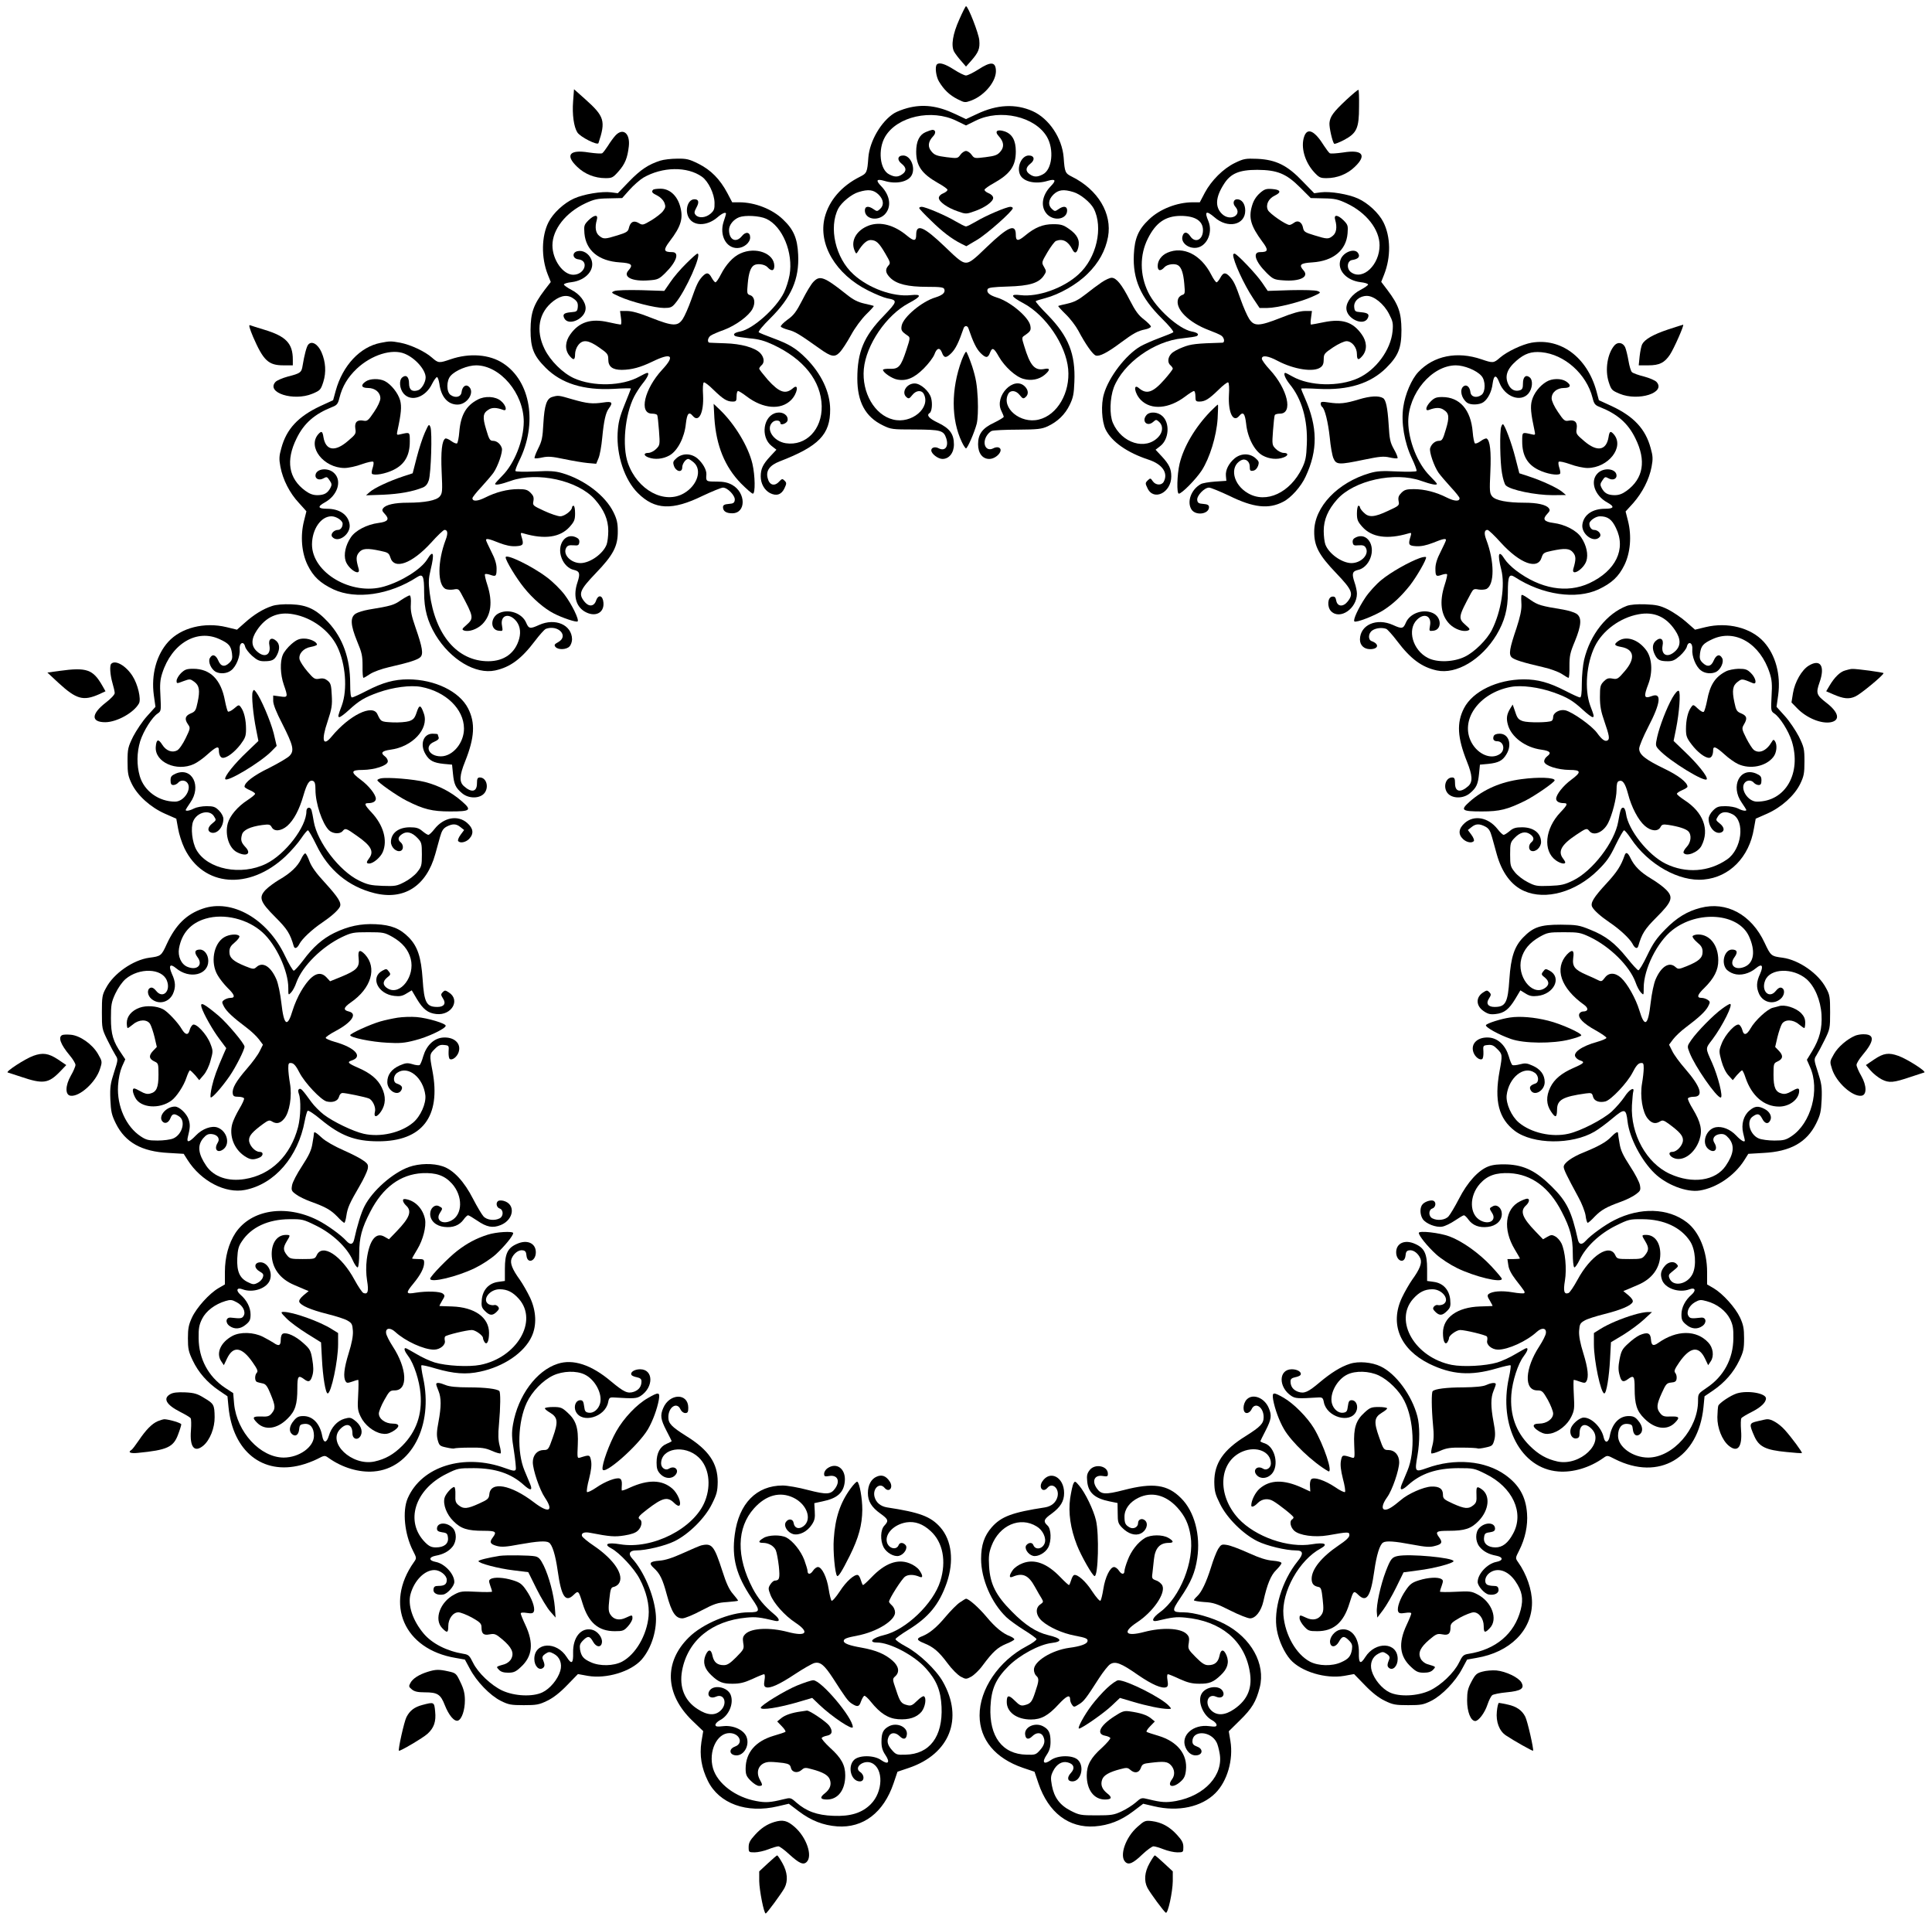 <?xml version="1.0" standalone="no"?>
<!DOCTYPE svg PUBLIC "-//W3C//DTD SVG 20010904//EN"
 "http://www.w3.org/TR/2001/REC-SVG-20010904/DTD/svg10.dtd">
<svg version="1.0" xmlns="http://www.w3.org/2000/svg"
 width="1280pt" height="1272pt" viewBox="0 0 1280 1272"
 preserveAspectRatio="xMidYMid meet">
<g transform="translate(0,1272) scale(0.1,-0.1)"
fill="#000000" stroke="none">
<path d="M6356 12592 c-44 -97 -56 -174 -35 -214 8 -14 29 -42 47 -62 l32 -37
33 37 c50 57 60 81 55 138 -4 45 -74 225 -88 225 -3 0 -23 -39 -44 -87z"/>
<path d="M6207 12293 c-14 -14 -6 -80 14 -113 33 -55 70 -90 123 -117 48 -24
49 -24 93 -8 90 35 167 131 161 202 -4 55 -36 55 -116 3 -35 -22 -71 -40 -82
-40 -11 0 -47 18 -81 40 -58 37 -97 49 -112 33z"/>
<path d="M3797 12049 c-7 -87 5 -170 28 -206 20 -31 134 -88 140 -71 49 147
40 177 -89 292 l-73 65 -6 -80z"/>
<path d="M8918 12057 c-86 -81 -106 -109 -110 -152 -2 -30 19 -123 31 -137 3
-4 33 8 66 25 84 45 99 77 99 220 1 60 -1 110 -4 112 -3 2 -40 -29 -82 -68z"/>
<path d="M6011 12004 c-30 -8 -69 -23 -87 -34 -86 -54 -162 -184 -171 -293 -7
-99 -10 -105 -56 -128 -122 -61 -204 -157 -233 -269 -45 -178 73 -377 287
-484 49 -25 106 -48 127 -52 71 -13 69 -20 -25 -118 -130 -134 -173 -238 -173
-413 0 -155 53 -254 168 -310 55 -27 63 -28 212 -28 172 -1 192 -6 209 -58 18
-55 -8 -89 -51 -66 -23 12 -48 5 -48 -14 0 -23 45 -57 74 -57 44 0 76 40 76
96 0 69 -28 107 -106 144 -59 28 -78 50 -55 64 15 10 20 62 10 99 -12 46 -70
97 -109 97 -55 0 -90 -61 -54 -91 14 -12 19 -10 38 14 25 32 61 35 76 8 49
-92 -81 -201 -203 -170 -123 30 -208 179 -194 334 15 161 149 357 296 436 87
46 91 62 15 54 -117 -13 -280 46 -380 138 -119 108 -165 310 -100 436 22 41
89 96 135 109 65 20 99 15 132 -17 34 -34 37 -70 10 -95 -18 -17 -22 -17 -43
-2 -34 24 -58 21 -58 -8 0 -57 83 -74 131 -27 47 48 38 125 -23 188 -38 39
-31 50 21 35 78 -24 157 -7 181 37 27 51 -7 131 -56 131 -37 0 -43 -29 -11
-54 33 -26 34 -50 5 -70 -28 -20 -51 -20 -87 -1 -62 31 -76 165 -27 249 79
135 309 186 472 106 l64 -31 65 32 c162 80 392 27 471 -107 49 -84 35 -218
-27 -249 -36 -19 -59 -19 -87 1 -29 20 -28 44 5 70 32 25 26 54 -11 54 -49 0
-83 -80 -56 -131 24 -44 103 -61 181 -37 52 15 59 4 21 -35 -61 -63 -70 -140
-23 -188 48 -47 131 -30 131 27 0 29 -24 32 -58 8 -21 -15 -25 -15 -43 2 -27
25 -24 61 10 95 33 32 67 37 132 17 46 -13 113 -68 135 -109 65 -126 19 -328
-100 -436 -100 -92 -269 -152 -385 -138 -72 9 -65 -9 20 -54 147 -79 281 -275
296 -436 14 -155 -71 -304 -194 -334 -122 -31 -252 78 -203 170 15 27 51 24
76 -8 19 -24 24 -26 38 -14 22 18 20 47 -4 71 -73 73 -204 -64 -156 -161 9
-18 16 -36 16 -40 0 -4 -29 -22 -64 -39 -77 -36 -106 -75 -106 -142 0 -60 29
-98 74 -98 50 0 100 62 62 76 -8 3 -23 1 -34 -5 -46 -25 -76 24 -48 77 9 17
26 34 38 38 13 4 91 8 173 8 131 1 156 4 196 22 66 31 115 78 146 142 23 47
28 73 31 152 8 185 -39 302 -175 442 -48 48 -84 90 -81 93 3 3 31 12 63 20 94
25 210 91 280 161 74 72 119 154 136 245 28 154 -66 312 -238 398 -46 23 -49
29 -56 128 -10 128 -97 258 -206 307 -113 50 -236 44 -368 -19 l-73 -34 -72
34 c-116 55 -213 67 -317 39z"/>
<path d="M6133 11845 c-42 -18 -63 -61 -63 -130 0 -94 37 -146 144 -207 33
-18 61 -38 63 -44 2 -6 -10 -17 -27 -24 -18 -7 -30 -20 -30 -31 0 -25 56 -65
123 -88 56 -20 58 -20 114 0 67 23 123 63 123 88 0 11 -12 24 -30 31 -17 7
-29 18 -27 24 2 6 30 26 63 44 108 61 144 113 144 209 0 73 -24 116 -75 133
-49 16 -68 0 -38 -32 34 -37 38 -71 11 -102 -19 -23 -35 -29 -98 -37 -73 -9
-75 -9 -93 16 -10 14 -27 25 -37 25 -10 0 -27 -11 -37 -25 -18 -25 -20 -25
-93 -16 -63 8 -79 14 -98 37 -27 31 -24 65 10 101 20 21 18 43 -5 43 -7 -1
-26 -7 -44 -15z"/>
<path d="M4078 11823 c-14 -15 -37 -47 -51 -70 -15 -23 -31 -44 -37 -48 -7 -4
-46 -1 -89 5 -127 21 -159 -17 -77 -95 49 -48 117 -75 187 -75 44 0 50 3 88
46 42 48 58 87 67 164 10 86 -38 126 -88 73z"/>
<path d="M8640 11814 c-23 -69 4 -165 65 -233 34 -37 42 -41 84 -41 70 0 138
27 187 75 82 78 50 116 -77 95 -43 -6 -82 -9 -89 -5 -6 4 -22 25 -37 48 -63
102 -112 125 -133 61z"/>
<path d="M4375 11656 c-79 -25 -131 -60 -206 -137 l-76 -79 -44 6 c-61 8 -183
-12 -246 -41 -67 -30 -139 -97 -169 -157 -47 -92 -49 -235 -5 -346 l20 -50
-41 -53 c-74 -98 -92 -150 -93 -264 0 -120 20 -171 100 -251 104 -104 251
-150 448 -140 64 4 117 5 117 2 0 -2 -19 -50 -42 -107 -34 -84 -42 -120 -46
-186 -8 -149 46 -312 134 -399 112 -112 228 -117 430 -18 62 29 122 54 134 54
31 0 82 -54 78 -82 -2 -19 -10 -24 -40 -26 -28 -2 -38 -8 -38 -21 0 -27 21
-41 61 -41 93 0 92 136 0 188 -29 16 -56 22 -105 22 -68 0 -70 1 -66 47 2 30
-24 76 -60 107 -42 34 -98 35 -137 2 -24 -21 -26 -27 -18 -52 14 -39 55 -47
55 -10 0 24 23 56 40 56 5 0 21 -10 36 -23 57 -49 25 -152 -64 -204 -129 -76
-309 20 -372 200 -39 111 -20 319 41 439 12 24 36 61 53 83 37 45 50 75 35 75
-6 0 -29 -11 -52 -24 -114 -64 -307 -69 -435 -11 -74 34 -156 115 -194 193
-61 124 -39 244 60 319 52 39 97 43 136 12 21 -16 26 -28 24 -53 -3 -28 -6
-31 -43 -34 -49 -4 -60 -14 -46 -41 29 -54 141 -1 141 67 0 43 -39 94 -94 122
-27 14 -49 30 -50 35 0 6 22 13 51 16 96 12 158 84 130 152 -17 39 -56 62 -92
53 -37 -9 -32 -50 8 -54 72 -9 41 -102 -35 -102 -68 0 -138 99 -138 195 0 105
88 217 218 278 58 27 79 32 155 33 l89 2 49 55 c27 30 68 66 91 80 126 73 291
76 389 6 42 -30 82 -113 83 -172 1 -41 -3 -52 -27 -73 -32 -27 -78 -31 -98 -8
-11 13 -10 21 5 49 20 36 15 55 -13 55 -48 0 -68 -85 -31 -132 37 -48 121 -42
184 13 31 27 56 37 56 23 0 -3 -7 -27 -16 -53 -29 -89 17 -176 92 -174 43 1
84 36 84 70 0 36 -29 41 -54 10 -39 -49 -86 -27 -86 40 0 33 29 69 67 84 40
15 135 10 179 -10 108 -49 181 -225 155 -373 -6 -34 -22 -86 -37 -116 -51
-104 -206 -242 -290 -258 -38 -7 -51 -19 -33 -30 7 -4 49 -10 94 -15 62 -5
100 -16 156 -42 204 -95 319 -240 323 -407 3 -155 -104 -266 -238 -246 -83 13
-136 96 -87 140 18 16 51 13 51 -6 0 -19 45 -3 48 18 5 33 -31 58 -72 50 -89
-17 -110 -160 -34 -220 l32 -25 -42 -45 c-48 -52 -62 -82 -62 -132 0 -47 24
-90 61 -110 43 -22 76 -11 96 31 15 32 15 37 1 51 -14 14 -17 14 -36 -6 -31
-34 -65 -24 -76 23 -13 49 13 85 80 111 259 100 335 178 334 345 -1 114 -58
235 -160 338 -66 66 -112 94 -221 134 -46 17 -88 34 -92 38 -5 5 29 46 76 92
140 139 193 260 185 423 -5 107 -30 166 -100 232 -71 69 -187 114 -290 114
l-47 0 -32 61 c-49 92 -109 153 -191 194 -62 31 -80 35 -142 34 -39 0 -89 -6
-111 -13z"/>
<path d="M8182 11641 c-78 -38 -156 -116 -200 -198 l-33 -63 -47 0 c-103 0
-219 -45 -290 -114 -70 -66 -95 -125 -100 -232 -8 -163 45 -284 185 -423 47
-46 81 -87 76 -92 -4 -4 -46 -21 -92 -38 -46 -17 -102 -42 -125 -55 -97 -56
-210 -204 -242 -315 -21 -69 -15 -182 11 -236 40 -81 142 -153 285 -200 91
-30 131 -88 100 -146 -14 -26 -54 -24 -73 4 -14 21 -16 21 -33 5 -17 -17 -17
-20 -1 -53 41 -86 157 -28 157 79 0 50 -14 80 -62 132 l-42 45 32 25 c57 45
64 152 13 198 -30 28 -83 31 -104 8 -37 -41 3 -83 44 -46 18 16 20 16 39 -1
27 -25 25 -67 -5 -99 -84 -91 -243 -43 -302 93 -23 54 -20 163 6 234 62 161
269 309 456 326 45 5 87 11 94 15 18 11 5 23 -33 30 -85 16 -237 152 -289 260
-56 115 -57 247 -2 356 53 106 117 149 216 150 98 0 149 -33 149 -95 0 -64
-52 -88 -84 -40 -21 32 -44 32 -52 -1 -10 -38 31 -76 82 -76 74 0 123 96 90
177 -28 65 -15 73 40 26 88 -78 204 -52 204 44 0 44 -22 75 -54 75 -24 0 -31
-28 -12 -49 50 -56 -35 -101 -89 -47 -46 46 -42 110 14 197 44 70 101 94 221
94 133 -1 192 -25 285 -118 l69 -69 86 -2 c72 -1 95 -6 152 -33 130 -61 218
-173 218 -278 0 -129 -110 -234 -188 -179 -33 23 -28 78 8 82 38 6 52 21 39
43 -20 39 -100 11 -118 -42 -23 -67 38 -136 132 -148 29 -3 51 -10 51 -16 -1
-5 -23 -21 -50 -35 -55 -28 -94 -79 -94 -122 0 -68 112 -121 141 -67 14 27 3
37 -46 41 -37 3 -40 6 -43 34 -4 40 35 74 84 74 47 0 113 -53 147 -120 25 -48
28 -62 23 -115 -12 -123 -110 -256 -228 -310 -128 -58 -321 -53 -435 11 -23
13 -44 24 -47 24 -16 0 -2 -36 28 -74 81 -98 121 -238 114 -399 -3 -85 -9
-111 -31 -157 -79 -164 -238 -238 -359 -167 -99 57 -124 176 -46 218 29 15 58
-6 58 -42 0 -26 3 -30 22 -27 14 2 26 14 33 32 8 25 6 31 -18 52 -39 33 -95
32 -137 -2 -40 -34 -62 -78 -58 -117 l3 -32 -75 -5 c-41 -3 -84 -10 -95 -17
-64 -36 -93 -118 -61 -168 28 -43 116 -31 116 16 0 13 -10 19 -37 21 -31 2
-39 7 -41 26 -4 28 47 82 78 82 12 0 72 -25 134 -54 160 -79 261 -90 357 -40
52 26 119 101 149 167 82 175 80 328 -5 521 -14 31 -25 59 -25 62 0 2 53 2
118 -2 196 -10 343 36 447 140 80 80 100 131 100 251 -1 114 -19 166 -93 264
l-41 54 19 48 c46 117 44 251 -5 348 -30 59 -101 126 -168 156 -63 29 -185 49
-246 41 l-44 -6 -77 79 c-101 106 -176 143 -300 149 -78 3 -90 1 -148 -27z"/>
<path d="M4327 11463 c-13 -13 -7 -22 27 -38 20 -10 39 -29 47 -46 10 -26 9
-34 -8 -57 -11 -15 -46 -42 -77 -61 -56 -33 -59 -34 -85 -18 -33 19 -55 8 -65
-35 -5 -22 -16 -29 -75 -47 -84 -26 -93 -26 -121 -3 -24 19 -30 57 -16 105 11
38 -16 36 -56 -3 -28 -29 -30 -35 -26 -86 10 -113 94 -183 234 -192 80 -5 91
-16 57 -54 -38 -43 27 -74 136 -65 58 4 67 8 108 48 76 75 97 139 46 139 -57
0 -60 14 -16 72 76 99 92 154 68 235 -21 70 -70 113 -129 113 -23 0 -46 -3
-49 -7z"/>
<path d="M8346 11440 c-24 -22 -41 -48 -51 -83 -24 -80 -8 -134 67 -236 44
-58 41 -71 -14 -71 -52 0 -31 -64 45 -139 41 -40 50 -44 108 -48 109 -9 174
22 136 65 -34 38 -23 49 58 54 138 9 224 80 233 192 4 51 2 57 -26 86 -40 39
-67 41 -56 3 14 -48 8 -86 -16 -105 -28 -23 -37 -23 -121 3 -63 19 -71 24 -76
50 -7 38 -34 53 -59 34 -11 -8 -24 -15 -31 -15 -23 0 -132 75 -143 99 -16 35
4 76 47 96 45 22 37 39 -19 43 -40 3 -51 -1 -82 -28z"/>
<path d="M6090 11342 c0 -5 35 -42 78 -83 76 -75 137 -121 200 -153 l34 -17
71 42 c66 39 237 191 237 210 0 5 -7 9 -16 9 -26 0 -164 -59 -225 -96 -31 -18
-62 -34 -69 -34 -7 0 -38 16 -69 34 -61 37 -199 96 -225 96 -9 0 -16 -4 -16
-8z"/>
<path d="M5756 11226 c-80 -30 -120 -98 -96 -161 11 -28 13 -29 24 -11 30 50
59 76 84 76 37 -1 55 -17 97 -89 34 -58 36 -64 21 -80 -23 -26 -20 -49 12 -81
42 -42 117 -60 244 -60 88 0 110 -3 114 -15 9 -22 -10 -40 -58 -55 -89 -26
-212 -129 -224 -186 -6 -31 -2 -39 39 -67 18 -12 18 -16 -8 -95 -36 -110 -51
-127 -109 -125 -25 1 -46 -2 -46 -7 0 -17 60 -58 94 -64 61 -12 113 10 176 73
31 31 63 73 71 94 15 42 35 48 49 13 14 -39 28 -40 64 -4 27 28 47 67 81 166
2 6 9 12 15 12 6 0 13 -6 15 -12 34 -99 54 -138 81 -166 36 -36 50 -35 64 4
14 35 25 30 58 -29 38 -66 112 -134 164 -147 50 -14 102 -4 139 27 38 32 37
47 -1 39 -65 -13 -95 21 -135 154 -16 51 -16 55 2 67 41 28 45 35 39 67 -12
57 -135 160 -224 186 -47 15 -67 33 -59 54 4 11 35 15 134 18 143 4 206 23
239 73 17 26 17 29 1 57 -17 29 -17 30 23 98 22 37 47 70 56 74 44 17 80 -1
108 -55 16 -32 30 -28 40 12 12 48 -7 85 -62 123 -37 26 -53 31 -105 31 -67 0
-120 -21 -186 -76 -47 -39 -61 -37 -61 6 0 76 -50 55 -191 -80 -89 -87 -114
-105 -139 -105 -25 0 -50 18 -139 105 -141 135 -191 156 -191 80 0 -43 -14
-45 -61 -6 -85 71 -177 95 -253 67z"/>
<path d="M4905 11041 c-48 -21 -96 -74 -130 -141 -14 -28 -30 -50 -35 -50 -5
0 -16 14 -25 30 -19 36 -34 38 -62 8 -28 -31 -38 -53 -74 -155 -17 -48 -42
-105 -55 -125 -33 -51 -65 -50 -210 7 -77 31 -128 45 -160 45 l-46 0 6 -45 c4
-26 3 -45 -2 -45 -5 0 -42 7 -82 16 -115 26 -193 1 -251 -80 -35 -48 -38 -101
-8 -140 28 -35 39 -33 39 8 0 19 9 45 21 60 30 39 68 34 139 -16 55 -38 60
-45 60 -79 0 -48 28 -69 90 -69 66 1 122 16 203 55 127 62 152 40 64 -54 -118
-128 -156 -291 -67 -291 16 0 31 -4 34 -9 3 -4 8 -51 12 -104 7 -93 6 -96 -19
-121 -14 -14 -37 -26 -52 -26 -32 0 -32 -18 1 -30 42 -16 96 -11 139 13 54 30
100 119 109 210 8 69 20 83 46 52 40 -48 74 23 68 138 -3 43 -1 80 5 84 5 3
34 -19 65 -50 64 -62 89 -77 126 -77 23 0 26 4 26 35 0 19 4 35 10 35 5 0 31
-16 57 -36 108 -82 226 -92 294 -24 43 43 54 115 12 78 -49 -42 -90 -28 -166
56 -31 36 -57 69 -57 74 0 5 7 15 15 22 22 18 18 54 -9 82 -36 36 -127 61
-231 64 -49 2 -96 3 -102 4 -20 0 -15 34 7 48 11 7 50 24 87 37 79 30 163 92
188 138 22 41 14 83 -16 92 -20 7 -21 12 -15 77 6 69 19 106 40 120 22 15 73
8 91 -12 26 -29 45 -25 45 8 0 84 -123 130 -225 83z"/>
<path d="M7734 11046 c-39 -17 -64 -52 -64 -88 0 -33 19 -37 45 -8 18 20 69
27 91 12 21 -14 34 -51 40 -120 6 -65 5 -70 -14 -76 -12 -4 -24 -16 -27 -27
-21 -65 70 -156 207 -207 32 -12 67 -27 78 -34 22 -14 27 -48 8 -48 -174 -5
-208 -9 -261 -30 -32 -12 -67 -31 -77 -43 -24 -25 -26 -60 -5 -77 8 -7 15 -17
15 -22 0 -5 -25 -38 -56 -73 -75 -85 -117 -99 -167 -57 -42 37 -31 -35 12 -78
68 -68 186 -58 294 24 26 20 52 36 57 36 6 0 10 -16 10 -35 0 -31 3 -35 26
-35 37 0 62 15 126 77 31 31 60 53 65 50 6 -4 8 -41 5 -84 -6 -115 28 -186 68
-138 26 31 38 17 46 -52 9 -91 55 -180 109 -210 43 -24 97 -29 139 -13 33 12
33 30 1 30 -15 0 -38 12 -52 26 -25 25 -26 28 -19 121 4 53 9 100 12 104 3 5
18 9 34 9 89 0 51 163 -67 291 -29 31 -53 64 -53 73 0 25 41 20 106 -15 107
-56 236 -76 282 -43 16 11 22 25 22 53 0 36 4 41 62 80 35 23 73 41 89 41 36
0 69 -41 69 -86 0 -41 11 -43 39 -8 30 39 27 92 -8 140 -58 82 -129 104 -249
80 -43 -9 -82 -16 -86 -16 -4 0 -4 20 0 45 l6 45 -46 0 c-32 0 -83 -14 -160
-45 -145 -57 -177 -58 -210 -7 -13 20 -38 77 -55 125 -36 102 -46 124 -74 155
-28 30 -43 28 -62 -8 -9 -16 -20 -30 -25 -30 -5 0 -21 22 -35 50 -68 133 -185
192 -291 146z"/>
<path d="M4546 10974 c-37 -36 -84 -91 -105 -123 l-40 -58 -153 5 c-89 2 -163
0 -178 -6 -24 -10 -22 -11 35 -37 78 -35 235 -75 295 -75 41 0 52 4 74 31 68
80 179 329 147 329 -6 0 -39 -30 -75 -66z"/>
<path d="M8170 11032 c0 -41 72 -198 133 -289 l42 -63 51 0 c64 0 219 39 299
75 57 26 59 27 35 37 -15 6 -89 8 -178 6 l-153 -5 -38 56 c-39 57 -167 191
-182 191 -5 0 -9 -4 -9 -8z"/>
<path d="M5389 10853 c-15 -15 -48 -70 -74 -122 -39 -76 -57 -100 -97 -128
-27 -20 -47 -40 -45 -46 1 -5 24 -15 50 -22 44 -11 72 -28 207 -124 77 -55
101 -60 134 -24 15 15 48 66 74 113 27 50 70 107 101 138 30 29 52 54 50 55
-2 2 -30 9 -62 16 -44 10 -74 25 -120 62 -146 116 -176 127 -218 82z"/>
<path d="M7299 10850 c-24 -16 -72 -52 -106 -79 -47 -37 -76 -52 -120 -62 -32
-7 -60 -14 -62 -16 -2 -1 20 -26 50 -55 30 -29 67 -78 83 -108 47 -89 96 -159
116 -165 24 -8 77 19 165 85 84 62 112 78 162 88 21 4 38 13 38 19 0 6 -21 27
-46 47 -36 27 -57 56 -94 128 -53 104 -89 148 -120 148 -12 0 -41 -13 -66 -30z"/>
<path d="M1677 10488 c68 -156 101 -188 201 -188 l62 0 0 38 c0 107 -45 154
-186 197 -46 14 -91 28 -98 31 -10 4 -2 -23 21 -78z"/>
<path d="M11050 10537 c-98 -33 -152 -64 -170 -97 -6 -11 -13 -46 -17 -80 l-6
-60 64 0 c73 0 107 17 143 71 26 39 97 199 87 198 -3 0 -49 -15 -101 -32z"/>
<path d="M2522 10449 c-136 -26 -252 -150 -298 -318 l-17 -62 -85 -39 c-147
-69 -224 -152 -258 -278 -15 -53 -16 -72 -6 -125 16 -84 61 -173 122 -238 27
-30 50 -55 50 -56 0 -1 -7 -30 -16 -64 -25 -99 -16 -210 24 -292 38 -77 83
-119 171 -161 149 -69 372 -37 554 81 39 25 47 9 47 -103 0 -109 22 -190 75
-279 99 -164 266 -264 396 -236 100 22 173 76 263 195 30 40 63 76 71 80 82
31 156 -46 84 -87 -26 -14 -29 -20 -19 -32 17 -21 73 -19 93 3 10 10 17 32 17
48 -2 95 -111 143 -219 94 -59 -27 -68 -25 -85 15 -26 62 -114 94 -179 64 -59
-27 -61 -111 -3 -117 28 -3 28 -3 22 33 -13 65 38 88 86 40 31 -31 41 -76 28
-125 -26 -96 -100 -150 -205 -150 -204 0 -352 173 -388 451 -9 72 -8 96 6 155
27 111 18 136 -23 68 -41 -65 -168 -145 -285 -179 -215 -63 -478 91 -478 279
1 101 59 186 129 186 32 0 74 -28 74 -49 0 -23 -14 -41 -30 -41 -29 0 -53 -29
-39 -46 38 -46 126 19 115 84 -10 63 -67 102 -150 102 -60 0 -65 14 -14 42 84
46 115 142 63 193 -41 42 -125 31 -125 -16 0 -22 26 -32 50 -19 26 14 27 13
45 -14 14 -20 14 -29 4 -48 -19 -35 -40 -47 -85 -48 -30 0 -52 8 -81 29 -111
81 -131 200 -58 347 49 101 120 162 236 208 31 12 38 20 48 61 19 76 55 136
115 193 97 91 233 134 317 99 71 -29 139 -107 139 -157 0 -32 -27 -78 -50 -85
-40 -13 -60 3 -60 46 0 43 -20 60 -45 39 -23 -19 -18 -75 9 -107 50 -58 146
-25 189 65 12 24 27 44 32 44 6 -1 12 -21 16 -44 11 -87 56 -138 120 -138 66
0 118 84 74 120 -20 17 -43 -2 -47 -38 -4 -32 -41 -41 -73 -18 -28 20 -28 95
0 126 32 37 114 70 170 70 159 -1 315 -186 315 -374 -1 -123 -61 -276 -142
-357 -27 -27 -48 -51 -48 -54 0 -11 37 -4 105 20 175 62 444 3 556 -123 61
-69 89 -134 89 -209 0 -34 -5 -74 -11 -90 -23 -61 -109 -122 -172 -123 -65 0
-120 57 -96 101 8 15 19 19 47 17 32 -3 37 0 40 19 2 16 -4 26 -22 34 -71 33
-129 -50 -95 -138 15 -40 47 -71 81 -78 39 -9 43 -25 24 -82 -29 -86 -12 -157
46 -193 68 -41 132 -12 126 58 -4 49 -34 57 -49 13 -14 -40 -49 -42 -78 -5
-40 51 -30 76 75 186 118 122 148 181 147 280 0 52 -6 79 -28 124 -54 111
-193 217 -340 260 -48 14 -83 16 -182 11 -68 -3 -125 -2 -128 3 -3 4 9 35 25
68 122 245 76 526 -106 645 -90 60 -224 70 -349 27 -76 -26 -81 -26 -123 11
-46 41 -142 86 -211 99 -60 11 -69 11 -129 -1z"/>
<path d="M10147 10450 c-62 -11 -163 -59 -209 -99 -42 -37 -47 -37 -123 -11
-161 55 -316 24 -418 -84 -45 -47 -88 -148 -100 -233 -15 -102 7 -234 57 -339
20 -42 34 -80 31 -84 -3 -5 -60 -6 -128 -3 -99 5 -134 3 -182 -11 -213 -62
-367 -224 -368 -386 -1 -97 30 -156 147 -278 105 -110 115 -135 75 -186 -30
-38 -68 -35 -76 5 -4 23 -10 29 -27 27 -31 -4 -35 -69 -7 -97 59 -59 171 18
171 117 0 16 -7 50 -16 75 -19 57 -15 73 24 82 34 7 66 38 81 78 34 88 -24
171 -95 138 -18 -8 -24 -18 -22 -34 3 -19 8 -22 40 -19 28 2 39 -2 47 -17 24
-44 -31 -101 -96 -101 -63 1 -149 62 -172 123 -6 16 -11 56 -11 90 0 75 28
140 89 209 112 126 381 185 556 123 68 -24 105 -31 105 -20 0 3 -21 27 -48 54
-81 81 -141 234 -142 357 0 188 156 373 315 374 56 0 138 -33 170 -70 28 -31
28 -106 0 -126 -32 -23 -69 -14 -73 18 -4 36 -27 55 -47 38 -26 -22 -13 -78
24 -107 23 -17 82 -16 109 3 30 21 55 70 61 123 8 59 24 62 45 6 36 -93 140
-132 192 -72 27 32 32 88 9 107 -25 21 -45 4 -45 -39 0 -31 -4 -41 -20 -46
-31 -10 -59 3 -75 35 -28 55 -13 104 51 160 55 48 99 63 166 57 153 -14 299
-144 339 -302 10 -41 17 -49 48 -61 116 -46 187 -107 236 -208 73 -147 53
-266 -58 -347 -29 -21 -51 -29 -81 -29 -45 1 -66 13 -85 48 -10 19 -10 28 4
48 18 27 19 28 45 14 24 -13 50 -3 50 19 0 47 -84 58 -125 16 -52 -51 -21
-147 63 -193 51 -28 46 -42 -14 -42 -83 0 -140 -39 -150 -102 -11 -65 77 -130
115 -84 14 17 -10 46 -39 46 -16 0 -30 18 -30 41 0 20 42 49 70 49 51 0 79
-20 106 -77 69 -140 -1 -284 -176 -366 -149 -69 -325 -38 -487 85 -29 22 -62
55 -74 74 -40 65 -50 37 -23 -68 27 -104 0 -278 -62 -401 -33 -65 -115 -146
-179 -177 -73 -36 -184 -40 -245 -8 -100 51 -139 187 -72 253 48 48 99 25 86
-40 -6 -36 -6 -36 22 -33 58 6 56 90 -3 117 -65 30 -153 -2 -179 -64 -17 -40
-26 -42 -85 -15 -109 49 -218 1 -219 -96 0 -38 27 -64 67 -64 56 0 63 34 11
53 -26 9 -23 53 4 71 23 16 64 21 93 10 8 -4 41 -40 71 -80 90 -119 163 -173
263 -195 130 -28 297 72 396 236 53 89 75 170 75 279 0 112 8 128 47 103 182
-118 405 -150 554 -81 88 42 133 84 171 161 40 82 49 193 24 292 l-16 63 51
56 c61 70 105 156 121 239 10 53 9 72 -6 125 -34 126 -111 209 -258 278 l-85
39 -17 63 c-62 222 -236 351 -429 318z"/>
<path d="M2042 10437 c-11 -12 -26 -71 -37 -138 -7 -46 -14 -52 -97 -73 -37
-10 -74 -26 -83 -36 -64 -71 120 -130 245 -78 52 22 55 26 72 78 20 64 16 132
-12 197 -24 54 -65 78 -88 50z"/>
<path d="M10697 10433 c-47 -53 -65 -162 -39 -243 17 -52 20 -56 72 -78 125
-52 309 7 245 78 -9 10 -46 26 -83 36 -37 9 -73 22 -80 29 -7 6 -17 40 -23 76
-6 35 -16 75 -22 89 -15 31 -48 37 -70 13z"/>
<path d="M6371 10333 c-70 -192 -70 -390 1 -540 11 -24 24 -43 28 -43 10 0 56
106 71 163 7 31 10 90 7 165 -5 95 -12 136 -37 215 -18 53 -36 97 -40 97 -5 0
-18 -26 -30 -57z"/>
<path d="M2423 10193 c-36 -24 -29 -43 15 -43 47 0 82 -29 82 -69 0 -16 -17
-54 -42 -90 -36 -54 -45 -62 -67 -58 -44 9 -63 -9 -57 -51 6 -35 3 -39 -50
-84 -85 -73 -146 -63 -161 26 -6 40 -13 44 -35 19 -72 -84 36 -222 174 -223
26 0 78 11 115 25 37 13 71 21 76 16 4 -4 2 -22 -4 -40 -6 -17 -8 -35 -5 -39
15 -14 90 -1 144 26 73 36 107 95 107 187 0 64 2 63 -59 49 -28 -7 -29 -6 -23
22 25 115 29 161 18 202 -13 47 -59 106 -102 128 -36 18 -98 17 -126 -3z"/>
<path d="M10245 10191 c-45 -27 -83 -76 -96 -124 -11 -40 -7 -86 18 -201 6
-28 5 -29 -23 -22 -61 14 -59 15 -59 -49 0 -92 34 -151 107 -187 54 -27 129
-40 144 -26 3 4 1 22 -5 39 -6 18 -8 36 -4 40 5 5 39 -3 76 -16 37 -14 89 -25
115 -25 138 1 246 139 174 223 -22 25 -29 21 -35 -19 -15 -89 -76 -99 -161
-26 -53 45 -56 49 -50 84 6 42 -13 60 -57 51 -22 -4 -31 4 -67 58 -25 36 -42
74 -42 90 0 40 35 69 82 69 45 0 51 19 13 44 -33 21 -93 20 -130 -3z"/>
<path d="M3660 10091 c-38 -10 -53 -54 -60 -176 -5 -95 -10 -118 -35 -167 -16
-32 -26 -60 -23 -63 3 -3 26 -1 52 5 38 8 64 6 144 -11 53 -11 123 -23 155
-26 l57 -5 15 36 c9 20 20 82 25 137 11 114 23 166 44 194 29 39 21 48 -36 39
-74 -11 -108 -7 -206 21 -92 27 -93 27 -132 16z"/>
<path d="M9005 10075 c-92 -28 -129 -32 -202 -21 -44 7 -53 5 -53 -7 0 -9 4
-18 9 -22 18 -11 40 -101 51 -203 5 -56 16 -118 24 -137 19 -44 35 -45 203
-10 102 21 129 24 169 15 26 -6 49 -8 53 -5 3 4 -7 30 -23 58 -26 46 -30 66
-36 167 -7 109 -18 162 -37 173 -28 17 -85 14 -158 -8z"/>
<path d="M3165 10073 c-77 -40 -113 -103 -122 -214 -3 -38 -10 -72 -15 -76 -6
-3 -23 4 -39 16 -16 12 -34 19 -39 16 -22 -14 -30 -85 -24 -220 6 -128 5 -142
-12 -163 -22 -27 -100 -42 -214 -42 -84 0 -142 -13 -160 -35 -11 -13 -9 -20
10 -40 32 -34 21 -51 -42 -59 -77 -10 -154 -50 -184 -96 -35 -52 -48 -113 -34
-156 19 -56 102 -106 86 -51 -18 61 -18 83 2 107 22 28 55 30 143 11 49 -10
56 -15 65 -43 25 -85 143 -42 270 97 42 47 82 85 89 85 21 0 24 -23 8 -65 -55
-145 -55 -297 -2 -326 11 -5 34 -7 53 -4 30 6 35 3 49 -22 87 -162 88 -168 35
-215 -27 -23 -29 -28 -15 -34 32 -12 87 7 122 41 59 59 70 148 34 260 -12 36
-19 68 -16 71 3 4 19 2 36 -4 37 -13 41 -9 41 43 0 29 -11 65 -35 111 -19 38
-35 72 -35 77 0 12 21 8 87 -19 45 -17 78 -24 111 -22 50 3 54 10 36 67 -6 22
-5 24 17 17 137 -40 240 -26 303 44 31 35 36 47 36 90 0 28 -4 50 -10 50 -5 0
-10 -5 -10 -10 0 -22 -50 -60 -78 -60 -16 0 -64 16 -107 36 -75 35 -77 36 -71
65 4 24 0 36 -19 55 -20 20 -34 24 -82 24 -71 0 -148 -20 -219 -56 -50 -25
-84 -27 -84 -4 0 6 26 39 58 73 31 34 68 77 81 95 30 43 63 139 56 163 -9 29
-34 49 -59 49 -20 0 -26 10 -45 75 -25 82 -22 108 15 131 23 16 54 15 97 -1
30 -12 20 31 -14 59 -36 31 -106 35 -154 9z"/>
<path d="M9479 10061 c-33 -33 -40 -67 -11 -56 42 16 73 17 96 1 37 -23 40
-49 15 -131 -19 -65 -25 -75 -45 -75 -25 0 -50 -20 -59 -49 -7 -24 26 -120 56
-163 13 -18 50 -61 81 -95 32 -34 58 -67 58 -73 0 -23 -34 -21 -84 4 -71 36
-148 56 -219 56 -48 0 -62 -4 -82 -24 -19 -19 -23 -31 -19 -55 6 -29 4 -31
-70 -65 -91 -43 -128 -45 -161 -11 -14 13 -25 29 -25 35 0 5 -4 10 -10 10 -5
0 -10 -22 -10 -50 0 -43 5 -55 36 -90 63 -70 166 -84 303 -44 22 7 23 5 17
-17 -18 -57 -14 -64 36 -67 33 -2 66 5 111 22 66 27 87 31 87 19 0 -5 -16 -39
-35 -77 -24 -46 -35 -82 -35 -111 0 -52 4 -56 41 -43 17 6 33 8 36 4 3 -3 -4
-35 -16 -71 -36 -112 -25 -201 34 -260 35 -34 90 -53 122 -41 14 6 12 11 -15
34 -53 47 -52 53 35 215 14 25 19 28 49 22 19 -3 42 -1 53 4 53 29 53 181 -2
326 -16 42 -13 65 8 65 7 0 47 -38 89 -85 127 -139 245 -182 270 -97 9 28 16
33 65 43 88 19 121 17 143 -11 20 -24 20 -46 2 -107 -16 -55 67 -5 86 51 14
43 1 104 -34 156 -30 46 -107 86 -184 96 -63 8 -74 25 -42 59 19 20 21 27 10
40 -18 22 -76 35 -160 35 -114 0 -192 15 -214 42 -17 21 -18 35 -12 163 6 135
-2 206 -24 220 -5 3 -23 -4 -39 -16 -16 -12 -33 -19 -39 -16 -5 4 -12 37 -15
75 -12 148 -86 232 -202 232 -38 0 -52 -5 -76 -29z"/>
<path d="M4733 9950 c12 -182 69 -322 176 -432 37 -37 72 -68 79 -68 17 0 15
120 -3 198 -27 114 -117 263 -215 357 l-42 40 5 -95z"/>
<path d="M8018 9993 c-102 -106 -176 -233 -203 -345 -17 -73 -20 -198 -5 -198
20 0 113 95 152 154 53 83 97 225 105 342 3 52 4 94 2 94 -3 0 -25 -21 -51
-47z"/>
<path d="M2815 9855 c-15 -33 -39 -107 -54 -165 l-27 -105 -64 -21 c-88 -29
-190 -76 -220 -103 l-25 -22 115 4 c106 5 193 20 262 48 19 8 31 23 39 48 15
49 23 319 11 351 -10 24 -11 22 -37 -35z"/>
<path d="M9946 9893 c-11 -28 -8 -237 5 -307 6 -37 17 -73 25 -81 31 -31 197
-65 312 -65 l87 1 -25 21 c-31 26 -134 74 -220 102 l-64 21 -27 105 c-24 95
-71 220 -82 220 -3 0 -8 -7 -11 -17z"/>
<path d="M3350 9028 c0 -21 70 -137 121 -200 59 -74 136 -140 199 -172 56 -29
149 -60 157 -52 11 11 -38 112 -86 176 -27 36 -80 88 -118 116 -99 75 -273
159 -273 132z"/>
<path d="M9408 9024 c-71 -25 -193 -94 -255 -145 -34 -27 -82 -80 -107 -117
-46 -69 -83 -148 -73 -158 11 -11 136 38 194 75 66 43 116 91 174 163 45 58
112 174 107 187 -1 4 -20 2 -40 -5z"/>
<path d="M2657 8745 c-46 -33 -67 -39 -214 -63 -34 -6 -73 -18 -87 -27 -37
-25 -34 -75 10 -183 32 -76 36 -97 36 -164 -1 -43 2 -78 6 -78 4 0 24 12 45
26 22 14 76 34 125 45 136 31 190 49 207 66 21 20 14 64 -32 196 -27 78 -34
112 -31 155 2 32 -1 56 -7 58 -5 1 -31 -13 -58 -31z"/>
<path d="M10079 8773 c-1 -5 -1 -31 1 -59 1 -36 -9 -81 -33 -155 -46 -135 -52
-173 -32 -193 17 -16 72 -34 207 -65 49 -11 103 -31 125 -45 21 -14 41 -26 45
-26 4 0 7 35 6 78 0 67 4 88 36 164 44 108 47 158 10 183 -14 9 -53 21 -87 27
-147 24 -168 30 -217 64 -52 36 -59 39 -61 27z"/>
<path d="M1803 8706 c-59 -19 -121 -57 -181 -111 l-52 -46 -70 17 c-146 35
-300 -4 -385 -97 -79 -87 -114 -219 -96 -353 l11 -78 -55 -61 c-31 -34 -72
-96 -93 -136 -34 -70 -37 -81 -37 -165 0 -79 4 -98 28 -148 38 -78 125 -156
220 -198 l75 -33 12 -66 c6 -36 25 -95 42 -130 124 -256 429 -280 670 -53 37
35 83 88 103 118 20 30 40 54 45 54 5 0 30 -44 56 -97 79 -165 212 -276 384
-319 196 -49 345 46 404 259 9 31 23 82 31 112 12 43 22 58 45 70 39 20 63 19
91 -4 l24 -19 -23 -31 c-13 -17 -20 -36 -17 -41 11 -18 51 -10 73 13 33 35 28
70 -13 106 -62 54 -155 37 -216 -40 -17 -22 -35 -39 -41 -39 -6 0 -23 11 -40
25 -23 20 -41 25 -82 25 -76 0 -125 -38 -126 -97 0 -36 37 -70 65 -59 19 7 19
40 0 56 -22 18 -18 37 9 55 31 21 66 12 102 -26 27 -28 29 -36 29 -109 0 -72
-2 -81 -31 -117 -16 -21 -55 -51 -85 -66 -50 -26 -61 -28 -145 -25 -78 3 -100
8 -157 36 -128 63 -274 253 -298 389 -5 32 -12 66 -15 76 -8 26 -34 21 -34 -7
0 -103 -139 -284 -266 -347 -166 -82 -390 -38 -463 92 -28 50 -39 146 -21 189
25 60 107 80 137 34 17 -26 16 -27 -10 -48 -32 -25 -35 -52 -8 -61 39 -12 81
36 81 91 0 15 -12 38 -29 55 -25 25 -37 29 -83 29 -29 0 -66 -7 -82 -15 -28
-15 -56 -20 -56 -10 0 2 14 24 31 49 76 108 12 237 -96 192 -29 -13 -35 -20
-35 -45 0 -24 5 -31 19 -31 10 0 24 7 31 15 15 18 42 19 58 3 38 -38 -16 -128
-78 -128 -108 0 -205 70 -234 169 -21 73 -20 156 3 232 22 68 79 159 116 183
22 15 23 19 18 114 -5 78 -2 110 12 153 63 197 230 295 380 225 61 -28 75 -44
82 -94 4 -32 1 -44 -16 -61 -32 -32 -58 -27 -75 14 -17 39 -40 45 -56 15 -13
-24 9 -73 39 -90 31 -16 76 -12 103 10 33 25 60 93 56 139 -4 43 26 58 36 18
3 -14 24 -41 46 -61 32 -28 48 -36 79 -36 53 0 69 8 86 41 20 39 19 73 -5 94
-31 28 -54 12 -45 -31 11 -62 -31 -84 -80 -41 -42 36 -43 83 -3 142 60 90 140
125 242 106 123 -22 238 -107 290 -213 56 -115 69 -284 31 -390 -27 -71 -28
-78 -16 -78 7 0 36 22 64 48 65 60 103 83 193 115 98 35 214 50 284 37 164
-31 283 -147 284 -275 1 -95 -74 -185 -153 -185 -81 0 -112 68 -45 96 25 11
34 20 30 30 -3 9 -6 18 -6 20 0 2 -15 4 -34 4 -62 0 -86 -72 -46 -137 25 -42
53 -56 120 -63 l55 -5 6 -60 c7 -70 17 -93 60 -129 44 -38 119 -37 149 1 31
40 12 103 -31 103 -15 0 -19 -8 -19 -39 0 -57 -36 -64 -87 -18 -31 28 -29 70
8 162 64 160 69 257 20 353 -58 113 -221 191 -396 192 -93 0 -169 -21 -274
-75 -48 -25 -92 -45 -99 -45 -8 0 -12 27 -12 93 0 166 -49 301 -145 405 -80
86 -140 115 -245 119 -53 2 -101 -2 -127 -11z"/>
<path d="M10779 8707 c-133 -50 -244 -190 -284 -358 -8 -35 -15 -106 -15 -156
0 -66 -4 -93 -12 -93 -7 0 -51 20 -99 45 -105 54 -181 75 -274 75 -175 -1
-338 -79 -396 -192 -49 -96 -44 -193 20 -353 37 -92 39 -134 9 -162 -52 -46
-88 -39 -88 18 0 31 -4 39 -19 39 -43 0 -62 -63 -31 -103 30 -38 105 -39 149
-1 43 36 53 59 60 129 l6 60 55 5 c67 7 95 21 120 63 40 65 16 137 -44 137
-22 0 -36 -6 -40 -16 -8 -21 1 -34 23 -34 43 0 56 -58 19 -84 -57 -40 -144 -5
-188 74 -81 148 47 330 260 370 70 13 186 -2 284 -37 90 -32 128 -55 193 -115
28 -26 57 -48 64 -48 12 0 11 7 -16 78 -38 106 -25 275 31 390 51 105 168 191
290 213 102 19 182 -16 242 -106 40 -59 39 -106 -3 -142 -49 -43 -91 -21 -80
41 9 43 -14 59 -45 31 -24 -21 -25 -55 -5 -94 17 -33 33 -41 86 -41 31 0 47 8
79 36 22 20 43 47 46 61 10 40 40 25 36 -18 -4 -46 23 -114 56 -139 27 -22 72
-26 103 -10 30 17 52 66 39 90 -16 30 -39 24 -56 -15 -17 -41 -43 -46 -75 -14
-17 17 -20 29 -16 61 7 50 21 66 82 94 150 70 317 -28 380 -225 14 -43 17 -75
12 -153 -5 -95 -4 -99 18 -114 37 -24 94 -115 116 -183 66 -213 -42 -401 -231
-401 -62 0 -116 90 -78 128 16 16 43 15 58 -3 7 -8 21 -15 31 -15 14 0 19 7
19 31 0 25 -6 32 -35 45 -108 45 -172 -84 -96 -192 17 -25 31 -47 31 -49 0
-10 -28 -5 -56 10 -16 8 -53 15 -82 15 -46 0 -58 -4 -83 -29 -17 -17 -29 -40
-29 -55 0 -55 42 -103 81 -91 27 9 24 36 -8 61 -26 21 -27 22 -10 48 20 30 53
34 96 12 84 -44 61 -232 -37 -299 -120 -83 -273 -94 -407 -28 -116 57 -248
224 -262 330 -3 24 -11 41 -19 41 -14 0 -19 -12 -33 -93 -24 -136 -170 -326
-298 -389 -57 -28 -79 -33 -157 -36 -84 -3 -95 -1 -145 25 -30 15 -69 45 -85
66 -29 36 -31 45 -31 117 0 73 2 81 29 109 36 38 71 47 102 26 27 -18 31 -37
9 -55 -19 -16 -19 -49 0 -56 28 -11 65 23 65 59 -1 59 -50 97 -126 97 -41 0
-59 -5 -82 -25 -17 -14 -34 -25 -40 -25 -6 0 -24 17 -41 39 -61 77 -154 94
-216 40 -42 -37 -46 -75 -12 -107 24 -23 61 -29 72 -12 3 5 -4 24 -17 41 l-23
31 24 19 c28 23 52 24 91 4 23 -12 33 -27 45 -70 8 -30 22 -81 31 -112 34
-123 97 -208 182 -245 142 -63 342 -7 488 137 58 57 80 88 118 168 26 53 51
97 56 97 5 0 25 -24 45 -54 114 -172 320 -288 483 -272 170 15 301 148 332
337 l12 66 75 33 c95 42 182 120 220 198 24 50 28 69 28 148 0 84 -3 95 -37
165 -21 40 -62 102 -93 136 l-55 61 11 78 c18 134 -17 266 -96 353 -85 93
-239 132 -385 97 l-70 -17 -58 51 c-31 28 -86 65 -121 83 -53 26 -77 31 -150
34 -55 2 -99 -2 -122 -10z"/>
<path d="M1930 8453 c-23 -20 -49 -52 -56 -70 -20 -46 -17 -131 6 -198 29 -83
28 -86 -25 -78 l-45 6 0 -36 c0 -23 20 -74 60 -151 73 -144 81 -178 49 -212
-13 -14 -75 -50 -136 -81 -102 -49 -163 -96 -163 -124 0 -5 16 -15 35 -23 19
-8 35 -19 35 -24 0 -6 -23 -24 -50 -42 -65 -42 -117 -103 -131 -154 -20 -75 8
-164 61 -191 62 -32 98 -11 57 33 -29 31 -34 47 -24 83 8 31 54 53 134 64 46
6 53 4 63 -14 16 -31 62 -27 103 8 43 38 80 107 107 201 24 82 40 106 64 97
12 -5 16 -20 16 -59 0 -89 45 -223 89 -267 24 -24 73 -28 91 -6 18 21 22 20
94 -31 95 -66 116 -104 81 -150 -19 -25 -19 -34 1 -34 27 0 75 41 90 76 33 78
4 179 -75 263 -46 49 -50 61 -22 61 31 0 51 11 51 29 0 28 -47 87 -100 126
-69 51 -66 65 13 65 78 1 161 28 166 54 2 11 -6 26 -19 36 -31 23 -20 36 37
44 145 19 255 137 222 237 -21 62 -31 64 -48 12 -13 -40 -22 -50 -51 -60 -19
-6 -69 -10 -110 -8 -77 4 -76 4 -100 55 -32 68 -186 -8 -302 -148 -58 -71 -71
-28 -28 98 28 85 32 108 28 175 -3 66 -7 80 -27 96 -17 14 -32 18 -56 13 -29
-5 -36 -1 -78 48 -25 29 -48 65 -52 79 -9 37 25 76 75 84 22 4 40 11 40 15 0
18 -46 40 -85 40 -33 0 -50 -7 -85 -37z"/>
<path d="M10722 8474 c-32 -22 -27 -31 17 -39 88 -15 98 -76 26 -160 -45 -53
-51 -56 -82 -50 -27 5 -38 1 -58 -19 -22 -23 -25 -33 -25 -103 0 -61 7 -97 30
-163 31 -90 36 -115 21 -124 -17 -11 -38 5 -70 49 -35 48 -163 139 -211 150
-37 8 -80 -16 -80 -45 0 -10 -4 -22 -10 -25 -19 -12 -156 -13 -190 -2 -30 10
-38 20 -51 61 l-17 49 -15 -24 c-24 -39 -29 -66 -17 -109 22 -82 116 -152 223
-166 57 -8 68 -21 37 -44 -13 -10 -21 -25 -19 -36 5 -26 88 -53 167 -54 78 0
81 -14 12 -65 -53 -39 -100 -98 -100 -126 0 -18 20 -29 51 -29 28 0 24 -12
-22 -60 -104 -109 -118 -256 -31 -319 30 -21 62 -28 62 -13 0 4 -7 16 -15 26
-35 46 -10 91 86 155 69 46 72 47 89 26 29 -35 92 -9 124 53 27 53 56 165 56
218 0 40 4 56 15 60 25 10 42 -13 61 -84 22 -87 68 -175 111 -212 41 -36 87
-40 104 -9 9 18 17 20 52 15 70 -11 115 -26 132 -42 24 -24 19 -74 -11 -105
-14 -15 -23 -32 -20 -38 18 -28 97 3 119 47 55 107 11 222 -113 302 -27 18
-50 36 -50 42 0 5 16 16 35 24 19 8 35 18 35 23 0 28 -61 75 -153 119 -126 61
-167 93 -167 133 0 16 27 80 60 144 83 159 91 230 23 204 -51 -19 -55 -5 -22
81 30 80 24 173 -15 224 -53 71 -132 96 -184 60z"/>
<path d="M737 8323 c-12 -11 -7 -76 8 -127 8 -27 15 -57 15 -67 0 -10 -26 -38
-59 -63 -98 -76 -99 -130 -3 -130 77 1 189 63 223 125 15 29 -8 127 -43 181
-43 68 -114 109 -141 81z"/>
<path d="M11984 8311 c-47 -28 -93 -109 -105 -182 l-10 -62 38 -39 c62 -64
159 -104 223 -92 64 13 52 66 -30 129 -66 51 -70 63 -45 135 38 107 6 158 -71
111z"/>
<path d="M394 8276 l-80 -11 74 -69 c118 -108 163 -121 268 -75 l43 20 -21 37
c-62 108 -103 123 -284 98z"/>
<path d="M1199 8261 c-16 -16 -29 -39 -29 -50 0 -20 1 -20 45 -3 43 16 46 15
72 -4 34 -25 39 -58 22 -137 -11 -53 -16 -61 -46 -73 -37 -16 -42 -37 -17 -73
16 -22 15 -27 -16 -91 -19 -39 -43 -74 -57 -81 -33 -17 -73 -2 -98 38 -26 41
-39 37 -43 -14 -8 -101 138 -167 253 -114 22 10 63 39 91 65 56 50 74 57 74
27 0 -31 11 -51 27 -51 28 0 77 38 116 88 32 43 37 56 37 103 0 61 -13 116
-34 144 -13 18 -15 18 -46 -9 -18 -15 -36 -23 -40 -19 -4 4 -13 37 -20 73 -26
139 -97 210 -210 210 -44 0 -56 -5 -81 -29z"/>
<path d="M11435 8273 c-72 -37 -106 -90 -125 -193 -7 -36 -17 -69 -21 -74 -5
-6 -21 2 -40 20 -30 28 -31 29 -45 9 -21 -28 -34 -83 -34 -144 0 -47 5 -60 38
-103 38 -50 87 -88 115 -88 16 0 27 20 27 51 0 30 18 23 74 -27 28 -26 69 -55
91 -65 80 -37 185 -16 234 47 22 28 27 79 11 104 -9 13 -12 12 -22 -5 -34 -58
-83 -80 -119 -52 -9 7 -31 41 -49 76 -31 62 -31 66 -16 92 24 40 20 57 -17 73
-30 12 -35 20 -46 73 -17 79 -12 112 22 137 28 21 28 21 100 -9 29 -12 21 33
-12 66 -25 25 -37 29 -83 29 -29 -1 -66 -8 -83 -17z"/>
<path d="M12225 8279 c-34 -9 -71 -45 -104 -101 l-22 -37 46 -20 c69 -30 105
-34 148 -14 35 16 184 139 186 154 1 5 -181 30 -209 28 -8 0 -29 -5 -45 -10z"/>
<path d="M1674 8137 c-9 -23 3 -150 23 -249 l15 -76 -76 -73 c-81 -76 -150
-162 -144 -179 8 -26 236 111 307 184 l34 35 -20 85 c-21 81 -84 229 -116 271
-15 19 -16 19 -23 2z"/>
<path d="M11080 8098 c-38 -67 -84 -186 -101 -261 -12 -55 -11 -58 12 -83 69
-75 308 -221 317 -195 6 18 -62 102 -144 180 l-76 73 16 79 c22 110 32 244 18
253 -7 4 -24 -15 -42 -46z"/>
<path d="M2523 7564 c-13 -3 -23 -8 -23 -12 1 -13 129 -103 194 -136 113 -57
169 -71 288 -71 137 0 146 8 77 68 -70 61 -151 103 -243 127 -75 19 -250 33
-293 24z"/>
<path d="M10081 7559 c-138 -18 -251 -67 -344 -149 -64 -57 -54 -65 81 -65
119 0 169 13 287 71 67 34 194 122 195 135 0 19 -107 23 -219 8z"/>
<path d="M1995 7030 c-22 -48 -71 -95 -145 -137 -30 -18 -70 -47 -89 -66 -49
-51 -39 -80 64 -183 78 -78 97 -108 121 -191 6 -21 23 -15 38 15 18 34 84 96
151 141 59 40 103 79 116 103 14 26 -8 62 -100 163 -55 59 -87 104 -100 138
-10 28 -23 53 -28 54 -5 2 -18 -15 -28 -37z"/>
<path d="M10763 7053 c-23 -67 -49 -108 -117 -182 -89 -96 -111 -133 -97 -159
13 -24 57 -63 116 -103 67 -45 133 -107 151 -141 15 -30 32 -36 38 -15 24 83
43 113 121 191 103 103 113 132 64 182 -18 19 -63 52 -100 74 -70 42 -111 82
-137 137 -18 37 -30 42 -39 16z"/>
<path d="M1343 6701 c-108 -37 -179 -107 -238 -234 -36 -79 -39 -81 -116 -91
-108 -15 -237 -105 -287 -201 -25 -45 -27 -60 -27 -160 0 -107 1 -112 37 -185
20 -41 45 -87 54 -101 17 -26 16 -30 -10 -111 -24 -74 -28 -98 -25 -179 4 -83
8 -103 37 -162 62 -124 170 -185 348 -194 l101 -6 26 -41 c89 -140 251 -224
381 -198 196 39 351 219 395 457 6 32 15 63 19 67 5 5 44 -21 87 -57 131 -108
226 -145 381 -145 291 0 417 163 359 467 -20 105 -20 110 15 144 23 24 37 30
62 27 32 -3 33 -4 30 -45 -1 -23 2 -44 8 -48 16 -10 47 13 58 44 21 59 -30
105 -106 98 -59 -6 -107 -53 -128 -124 -8 -29 -19 -55 -24 -58 -5 -3 -27 -1
-48 6 -34 10 -45 8 -85 -9 -53 -24 -81 -61 -81 -110 0 -57 70 -97 93 -53 11
20 3 32 -31 44 -26 9 -23 53 4 71 71 50 172 -31 186 -149 6 -55 -32 -140 -81
-181 -81 -68 -218 -99 -328 -74 -70 16 -201 79 -264 127 -27 21 -64 58 -82 83
-60 83 -70 93 -81 86 -8 -5 -8 -14 -2 -32 15 -38 12 -152 -5 -219 -50 -191
-179 -317 -353 -345 -110 -18 -205 14 -255 87 -54 79 -61 135 -21 183 21 24
33 30 57 28 38 -4 57 -30 39 -58 -27 -44 0 -73 40 -41 44 37 21 119 -40 142
-39 15 -102 -8 -144 -52 -44 -46 -63 -51 -54 -13 16 64 17 84 6 118 -13 40
-62 86 -91 86 -57 0 -110 -61 -85 -96 17 -22 43 -13 56 21 11 29 26 31 58 9
44 -30 19 -120 -40 -145 -18 -8 -65 -14 -104 -14 -60 0 -76 4 -112 28 -97 64
-158 200 -150 335 3 49 13 95 26 126 l22 49 -24 36 c-57 82 -71 129 -71 236 0
89 3 107 29 163 18 38 45 77 68 97 90 76 240 72 273 -9 29 -70 -26 -125 -70
-70 -14 18 -27 25 -38 21 -26 -10 -21 -53 9 -76 47 -37 112 -21 139 34 20 44
19 81 -6 134 -24 55 -13 71 27 38 89 -75 214 -46 214 48 0 40 -25 75 -55 75
-35 0 -40 -18 -16 -51 38 -51 -4 -90 -68 -63 -41 17 -64 70 -55 122 18 101 78
168 177 197 122 36 278 -2 376 -91 90 -81 171 -255 171 -367 0 -50 0 -51 18
-32 11 11 27 41 36 68 40 109 169 236 302 300 64 30 76 32 174 32 99 0 108 -2
160 -31 66 -38 105 -84 121 -145 30 -115 -68 -244 -150 -198 -36 20 -38 47 -7
73 25 19 26 23 12 41 -14 19 -17 19 -43 5 -82 -45 -29 -155 80 -167 35 -4 53
-1 80 16 l35 21 33 -56 c42 -70 74 -95 130 -101 101 -11 161 93 83 143 -23 15
-27 16 -41 2 -13 -14 -13 -18 2 -42 22 -33 7 -56 -37 -56 -73 0 -88 28 -98
184 -10 146 -33 216 -91 276 -58 59 -116 83 -219 88 -100 5 -183 -13 -276 -58
-77 -38 -140 -93 -205 -181 -29 -38 -57 -69 -63 -69 -6 1 -33 46 -59 101 -116
243 -351 377 -544 310z"/>
<path d="M11265 6706 c-86 -22 -157 -65 -232 -142 -58 -59 -81 -92 -120 -173
-26 -55 -53 -100 -59 -98 -6 1 -40 38 -75 82 -80 99 -141 146 -244 187 -73 30
-89 32 -195 33 -135 0 -182 -16 -249 -85 -58 -60 -81 -130 -91 -276 -10 -156
-25 -184 -98 -184 -44 0 -59 23 -37 56 15 24 15 28 2 42 -14 14 -18 13 -41 -2
-50 -32 -48 -89 4 -124 28 -19 44 -23 79 -19 57 6 88 31 130 100 l34 57 34
-21 c27 -17 45 -20 80 -16 109 12 162 122 80 167 -26 14 -29 14 -43 -5 -14
-18 -13 -22 12 -41 31 -26 29 -53 -7 -73 -82 -46 -180 83 -150 198 16 61 55
107 121 145 52 29 61 31 160 31 98 0 110 -2 174 -32 133 -64 262 -191 302
-300 9 -27 25 -57 36 -68 18 -19 18 -18 18 32 0 123 89 303 190 382 169 133
436 112 507 -40 45 -98 34 -177 -28 -203 -64 -27 -106 12 -68 63 24 33 19 51
-16 51 -47 0 -73 -80 -40 -127 8 -12 31 -27 51 -33 45 -15 104 0 148 37 40 33
51 17 27 -38 -25 -53 -26 -90 -6 -134 27 -55 92 -71 139 -34 30 23 35 66 9 76
-11 4 -24 -3 -38 -21 -44 -55 -99 0 -70 70 33 81 183 85 273 9 55 -48 94 -140
100 -236 5 -91 -12 -159 -62 -242 l-35 -57 21 -48 c67 -150 7 -373 -124 -459
-36 -24 -52 -28 -112 -28 -39 0 -86 6 -104 14 -59 25 -84 115 -40 145 32 23
45 20 63 -14 17 -34 40 -39 53 -12 14 25 -3 59 -37 76 -42 22 -65 20 -100 -10
-40 -33 -56 -92 -42 -150 6 -24 11 -45 11 -48 0 -16 -25 -2 -58 33 -39 41 -92
62 -135 54 -65 -13 -96 -105 -49 -144 40 -32 67 -3 40 41 -18 28 1 54 39 58
24 2 36 -4 57 -28 40 -48 33 -104 -21 -183 -68 -99 -220 -121 -369 -53 -156
71 -262 264 -252 455 3 42 6 83 9 91 9 34 -28 12 -58 -35 -18 -27 -56 -71 -85
-98 -59 -53 -206 -129 -287 -147 -110 -25 -247 6 -328 74 -49 41 -87 126 -81
181 14 118 115 199 186 149 27 -18 30 -62 5 -71 -35 -12 -43 -24 -32 -44 23
-44 93 -4 93 53 0 49 -28 86 -80 109 -37 17 -50 18 -84 9 -22 -6 -45 -8 -50
-5 -5 3 -16 29 -24 58 -21 71 -69 118 -128 124 -76 7 -127 -39 -106 -98 11
-31 42 -54 58 -44 6 4 9 25 8 48 -3 41 -2 42 30 45 25 3 39 -3 62 -27 34 -34
35 -38 15 -146 -36 -197 -6 -314 101 -396 120 -90 378 -93 528 -5 26 15 79 54
118 87 82 69 91 67 101 -20 13 -108 90 -256 178 -342 79 -77 214 -129 300
-115 113 18 230 98 295 200 l27 43 101 6 c178 9 286 70 348 194 29 59 33 79
37 162 3 81 -1 105 -25 179 -26 81 -27 85 -10 111 9 14 34 60 54 101 36 73 37
78 37 185 0 100 -2 115 -27 160 -50 96 -179 186 -287 201 -77 10 -79 12 -120
99 -87 187 -253 277 -426 231z"/>
<path d="M1484 6511 c-70 -43 -91 -169 -42 -251 14 -25 45 -63 67 -85 46 -44
52 -65 18 -65 -13 0 -31 -6 -41 -13 -17 -12 -17 -16 -3 -43 17 -33 61 -74 149
-140 31 -23 68 -58 83 -78 l27 -36 -21 -42 c-11 -24 -50 -77 -86 -118 -71 -82
-98 -129 -93 -163 2 -18 10 -22 37 -22 19 0 36 -5 38 -11 2 -6 -12 -37 -32
-70 -19 -32 -40 -76 -46 -98 -22 -80 11 -166 80 -213 37 -25 57 -28 95 -13 31
11 35 40 6 40 -31 0 -70 44 -70 78 0 29 21 54 93 107 33 24 42 27 58 17 30
-19 56 -14 82 18 35 41 53 149 38 234 -6 34 -11 79 -11 100 0 33 3 37 22 34
15 -2 31 -21 52 -63 35 -68 142 -181 180 -191 41 -10 75 3 82 31 4 15 13 25
24 25 22 0 148 -26 173 -36 25 -9 49 -59 41 -88 -10 -40 13 -39 40 1 32 47 34
101 5 160 -26 54 -75 95 -156 130 -67 29 -75 38 -44 48 79 25 24 86 -112 124
-32 9 -59 21 -59 26 -1 6 30 27 68 47 105 56 144 114 85 128 -39 9 -35 26 12
59 137 94 177 230 95 319 -35 36 -48 29 -42 -25 7 -60 -11 -80 -115 -123 l-74
-30 -23 25 c-47 51 -103 21 -169 -90 -20 -33 -45 -90 -56 -127 -35 -118 -58
-103 -75 49 -7 61 -21 129 -33 156 -37 86 -91 119 -132 81 -17 -15 -22 -15
-74 6 -81 33 -105 55 -105 95 0 26 8 40 36 63 20 17 33 35 30 41 -11 17 -68
13 -102 -8z"/>
<path d="M11214 6519 c-3 -6 10 -24 30 -41 28 -23 36 -37 36 -63 0 -40 -24
-62 -105 -95 -52 -21 -57 -21 -74 -6 -41 38 -95 5 -132 -81 -12 -27 -26 -95
-33 -156 -17 -152 -40 -167 -75 -49 -24 78 -78 175 -121 215 -40 36 -82 36
-108 0 -18 -24 -23 -26 -43 -16 -13 7 -49 23 -79 36 -78 34 -94 55 -87 112 8
52 -6 59 -41 23 -86 -93 -42 -223 113 -334 31 -22 28 -44 -6 -44 -11 0 -22 -7
-26 -16 -10 -26 29 -65 107 -108 41 -23 73 -45 73 -51 -1 -5 -28 -17 -60 -26
-106 -29 -168 -74 -143 -103 6 -9 20 -18 31 -21 31 -10 23 -19 -44 -48 -81
-35 -130 -76 -156 -130 -29 -60 -27 -113 5 -160 30 -45 39 -41 40 15 1 63 39
84 190 105 38 5 42 3 48 -21 7 -29 41 -42 82 -32 38 10 145 123 180 191 21 42
37 61 52 63 19 3 22 -1 22 -34 0 -21 -5 -66 -11 -100 -15 -85 3 -193 38 -234
26 -32 52 -37 82 -18 16 10 25 7 58 -17 72 -53 93 -78 93 -107 0 -34 -40 -78
-70 -78 -34 0 -20 -33 18 -44 60 -17 132 38 161 123 21 64 10 116 -44 206 -20
32 -34 63 -32 69 2 6 19 11 38 11 68 0 48 65 -56 185 -36 41 -75 94 -86 118
l-21 42 27 36 c15 20 52 55 83 78 88 66 132 107 149 140 14 27 14 31 -3 43
-10 7 -28 13 -41 13 -34 0 -28 21 18 65 65 64 94 120 93 185 0 99 -56 170
-133 170 -16 0 -33 -5 -37 -11z"/>
<path d="M1335 6048 c13 -43 75 -153 120 -212 l44 -59 -16 -36 c-48 -110 -65
-158 -79 -218 -8 -36 -12 -68 -8 -72 8 -8 75 68 126 142 41 60 98 173 98 194
0 20 -114 155 -171 204 -98 82 -125 96 -114 57z"/>
<path d="M11409 6038 c-56 -40 -165 -151 -203 -206 -29 -42 -29 -42 -12 -85
34 -89 178 -297 206 -297 18 0 -17 140 -57 230 -45 101 -46 92 3 156 67 90
139 234 116 234 -5 0 -29 -14 -53 -32z"/>
<path d="M925 6045 c-53 -19 -85 -57 -85 -101 0 -19 3 -34 6 -34 3 0 19 11 36
25 39 33 92 34 112 3 8 -13 21 -52 30 -88 l15 -65 -26 -27 c-29 -31 -26 -53
12 -70 24 -11 25 -16 25 -87 0 -85 -13 -115 -56 -125 -18 -5 -37 0 -61 14 -19
11 -38 20 -44 20 -14 0 -11 -27 7 -61 35 -68 160 -78 240 -19 33 24 82 98 99
151 9 27 20 49 23 49 4 0 19 -14 35 -32 l27 -33 29 34 c17 19 37 60 46 96 17
60 17 65 -1 111 -24 64 -98 142 -118 125 -8 -6 -17 -23 -20 -36 -9 -34 -28
-31 -51 7 -26 45 -94 117 -125 133 -42 22 -111 26 -155 10z"/>
<path d="M11785 6055 c-5 -2 -23 -6 -38 -10 -36 -7 -120 -85 -149 -137 -25
-44 -45 -49 -54 -13 -3 13 -12 30 -20 36 -20 17 -94 -61 -118 -125 -18 -46
-18 -50 -1 -114 11 -40 29 -77 47 -96 l28 -31 27 33 c16 18 31 32 35 32 3 0
14 -21 22 -47 41 -122 123 -193 223 -193 70 0 133 49 133 105 0 20 -12 19 -53
-5 -24 -14 -43 -19 -61 -14 -43 10 -56 40 -56 125 0 71 1 76 25 87 38 17 41
39 12 70 l-26 27 15 65 c9 36 22 75 30 88 20 31 73 30 112 -3 17 -14 33 -25
36 -25 3 0 6 16 6 36 0 26 -8 43 -28 64 -36 35 -109 58 -147 45z"/>
<path d="M2635 5979 c-32 -5 -84 -16 -115 -25 -69 -20 -200 -80 -200 -91 0
-16 142 -45 245 -50 82 -5 116 -2 184 16 82 20 201 76 204 96 3 15 -120 52
-193 58 -36 3 -92 1 -125 -4z"/>
<path d="M10004 5980 c-61 -9 -151 -38 -159 -50 -8 -13 87 -65 165 -92 87 -31
278 -32 388 -4 40 10 75 22 78 27 8 13 -133 77 -219 98 -91 23 -187 31 -253
21z"/>
<path d="M413 5864 c-30 -13 -12 -62 49 -135 21 -25 38 -53 38 -63 0 -10 -14
-43 -31 -72 -37 -65 -38 -127 -2 -132 59 -9 167 88 195 176 16 50 16 50 -13
101 -37 64 -119 122 -181 127 -24 2 -49 1 -55 -2z"/>
<path d="M12292 5860 c-53 -22 -114 -74 -141 -121 -29 -51 -29 -51 -13 -101
28 -88 136 -185 195 -176 36 5 35 67 -2 132 -17 29 -31 62 -31 72 0 10 17 38
38 63 83 98 84 142 4 140 -15 0 -37 -4 -50 -9z"/>
<path d="M220 5726 c-56 -21 -185 -105 -169 -110 8 -2 48 -16 89 -29 145 -49
181 -44 257 34 l42 44 -56 38 c-61 40 -100 46 -163 23z"/>
<path d="M12418 5703 l-56 -38 31 -36 c18 -21 51 -47 74 -59 49 -25 78 -22
193 17 41 13 81 27 89 29 17 6 -115 90 -172 110 -64 23 -98 18 -159 -23z"/>
<path d="M2080 5213 c0 -5 -4 -35 -10 -67 -7 -46 -23 -79 -69 -150 -33 -50
-63 -107 -66 -127 -6 -33 -4 -39 27 -61 18 -14 62 -35 98 -48 97 -35 131 -54
175 -99 21 -23 42 -41 46 -41 4 0 10 21 14 48 8 53 21 82 88 197 26 44 49 94
53 111 5 27 2 35 -28 56 -18 14 -78 45 -133 69 -59 26 -117 59 -141 81 -41 38
-54 45 -54 31z"/>
<path d="M10674 5189 c-31 -33 -82 -62 -183 -103 -77 -31 -131 -70 -131 -95 0
-18 20 -59 97 -201 23 -41 44 -96 48 -122 3 -27 10 -48 14 -48 4 0 25 18 46
41 44 45 78 64 175 99 36 13 80 35 98 49 30 22 33 28 27 60 -3 20 -33 77 -66
127 -46 71 -62 104 -69 150 -6 32 -10 62 -10 67 0 15 -17 6 -46 -24z"/>
<path d="M2710 4990 c-109 -39 -243 -158 -295 -260 -22 -42 -49 -130 -69 -222
-8 -33 -26 -36 -52 -7 -34 38 -128 106 -190 137 -211 106 -440 70 -544 -85
-45 -69 -70 -160 -70 -258 l0 -83 -43 -25 c-61 -36 -144 -128 -175 -194 -22
-48 -27 -72 -27 -138 0 -69 4 -89 32 -147 37 -78 96 -146 174 -199 l56 -38 7
-72 c29 -293 226 -450 479 -384 32 8 80 26 108 40 50 26 50 26 77 7 90 -64
201 -97 298 -89 248 19 397 304 327 622 -9 41 -14 78 -11 81 3 3 46 -6 94 -21
121 -35 202 -41 294 -21 157 33 294 126 343 234 34 74 30 168 -11 256 -18 38
-49 92 -68 119 -50 69 -66 110 -55 139 13 34 46 60 73 56 18 -2 24 -10 26 -35
6 -58 62 -37 62 22 0 60 -57 86 -124 56 -63 -27 -81 -65 -81 -166 l0 -80 -43
-6 c-63 -8 -103 -52 -110 -117 -4 -44 -1 -54 21 -76 31 -31 50 -33 78 -5 16
16 18 23 8 35 -7 8 -19 12 -26 9 -8 -2 -23 0 -34 5 -49 27 3 100 71 100 51 0
88 -19 128 -64 129 -147 -14 -389 -256 -437 -77 -15 -225 -7 -302 16 -30 9
-85 34 -121 56 -36 21 -68 39 -72 39 -14 0 -6 -22 19 -55 36 -48 73 -160 80
-247 12 -137 -28 -251 -120 -344 -59 -59 -113 -89 -185 -105 -150 -32 -316
126 -226 216 43 44 80 29 80 -30 0 -40 39 -49 56 -12 14 31 -3 71 -43 100 -24
18 -32 19 -67 9 -47 -14 -86 -57 -102 -112 -15 -50 -35 -51 -44 -3 -15 83 -63
133 -125 133 -30 0 -44 -6 -64 -31 -29 -34 -34 -70 -11 -89 23 -19 43 -5 47
32 3 29 7 33 35 36 39 4 63 -26 63 -79 0 -74 -98 -144 -201 -144 -155 1 -310
170 -328 356 l-6 71 -55 36 c-110 74 -173 192 -174 327 -1 65 3 89 23 129 26
52 85 97 155 118 33 10 43 9 74 -8 42 -22 63 -65 45 -92 -10 -16 -21 -17 -83
-10 -34 4 -40 -34 -8 -56 33 -23 72 -20 107 10 26 21 31 33 31 67 0 46 -25 95
-67 131 -32 28 -24 50 13 36 70 -27 164 6 183 63 19 57 -22 122 -71 115 -35
-5 -35 -39 2 -60 25 -14 28 -21 21 -40 -4 -13 -20 -29 -35 -36 -23 -12 -32
-11 -64 5 -54 26 -74 71 -70 159 3 57 8 79 31 112 61 93 174 145 313 146 87 1
94 -1 179 -43 108 -53 204 -144 241 -227 13 -30 29 -52 34 -49 6 3 10 46 10
94 0 103 17 166 73 274 83 162 200 248 345 256 91 4 147 -15 196 -69 74 -82
72 -206 -4 -245 -58 -30 -107 3 -75 51 19 30 19 31 -6 44 -27 15 -59 -12 -59
-51 0 -45 38 -80 93 -86 57 -7 100 10 128 48 11 16 25 29 30 29 5 0 32 -16 60
-35 64 -44 103 -51 156 -30 89 36 101 140 18 161 -13 3 -29 3 -34 -1 -18 -11
-12 -43 9 -50 26 -8 27 -51 1 -65 -34 -18 -86 -12 -108 13 -11 12 -42 64 -69
116 -58 114 -129 191 -200 215 -64 22 -156 20 -224 -4z"/>
<path d="M9862 4994 c-67 -25 -140 -105 -196 -215 -27 -52 -58 -104 -69 -116
-22 -25 -74 -31 -108 -13 -26 14 -25 57 1 65 21 7 27 39 9 50 -14 9 -55 -2
-73 -21 -20 -20 -20 -68 0 -99 21 -31 89 -58 130 -50 18 3 55 21 83 40 28 19
55 35 60 35 5 0 19 -13 30 -29 28 -38 71 -55 128 -48 55 6 93 41 93 86 0 39
-32 66 -59 51 -25 -13 -25 -14 -6 -44 32 -48 -17 -81 -75 -51 -76 39 -78 163
-4 245 49 54 105 73 196 69 145 -8 262 -94 345 -256 56 -108 73 -171 73 -274
0 -48 4 -90 10 -94 5 -3 21 20 36 51 41 86 132 172 239 225 85 42 92 44 179
43 139 -1 252 -53 313 -146 36 -54 44 -163 16 -218 -35 -69 -129 -86 -152 -28
-8 18 -5 27 12 40 49 40 49 39 36 54 -17 21 -53 17 -76 -8 -29 -33 -35 -57
-22 -95 19 -57 113 -90 183 -63 37 14 45 -8 13 -36 -42 -36 -67 -85 -67 -131
0 -34 5 -46 31 -67 35 -30 74 -33 107 -10 32 22 26 60 -8 56 -62 -7 -73 -6
-83 10 -17 26 3 69 42 92 30 17 39 18 78 7 68 -18 127 -63 155 -118 19 -39 23
-63 22 -128 -1 -136 -64 -253 -177 -328 -56 -38 -57 -39 -57 -86 0 -186 -166
-375 -330 -376 -102 0 -200 70 -200 144 0 53 24 83 63 79 28 -3 32 -7 35 -36
4 -37 24 -51 47 -32 23 19 18 55 -11 89 -20 25 -34 31 -64 31 -62 0 -110 -50
-125 -133 -8 -44 -31 -49 -40 -9 -14 66 -80 132 -132 132 -29 0 -79 -44 -87
-75 -9 -35 10 -67 37 -63 17 2 22 10 22 33 0 59 37 74 80 30 90 -90 -76 -248
-226 -216 -72 16 -126 46 -185 105 -91 91 -131 204 -121 339 7 89 44 203 81
252 25 33 33 55 19 55 -4 0 -36 -18 -72 -39 -36 -22 -91 -47 -121 -56 -77 -23
-225 -31 -302 -16 -242 48 -385 290 -256 437 40 45 77 64 128 64 68 0 120 -73
71 -100 -11 -5 -26 -7 -34 -5 -7 3 -19 -1 -26 -9 -10 -12 -8 -19 8 -35 28 -28
47 -26 78 5 22 22 25 32 21 76 -7 65 -47 109 -110 117 l-43 6 0 80 c0 101 -18
139 -81 166 -67 30 -124 4 -124 -56 0 -59 56 -80 62 -22 2 25 8 33 26 35 27 4
60 -22 73 -56 11 -29 -5 -70 -55 -139 -19 -27 -50 -81 -68 -119 -82 -175 -12
-342 182 -438 148 -72 273 -81 444 -31 48 14 91 24 94 21 3 -3 -2 -40 -11 -81
-70 -318 79 -603 327 -622 97 -8 208 25 298 89 27 19 27 19 77 -7 292 -147
553 6 587 344 l7 72 56 38 c78 53 137 121 174 199 28 58 32 78 32 147 0 66 -5
90 -27 138 -31 66 -114 158 -175 194 l-43 25 0 83 c0 138 -53 267 -135 329
-124 95 -309 100 -479 14 -62 -31 -156 -99 -190 -137 -26 -29 -44 -26 -52 7
-42 190 -74 254 -174 353 -103 102 -182 141 -295 146 -55 2 -94 -2 -123 -13z"/>
<path d="M2670 4768 c0 -8 9 -23 20 -33 41 -37 25 -81 -63 -172 l-50 -52 -28
16 c-58 35 -102 -21 -119 -149 -6 -49 -5 -95 2 -141 12 -71 5 -93 -24 -82 -9
4 -35 43 -59 87 -88 163 -214 244 -251 163 -11 -24 -16 -25 -94 -25 -77 0 -84
2 -103 26 -26 33 -26 50 -1 92 25 41 25 42 -7 42 -56 -1 -93 -51 -93 -127 1
-92 54 -165 150 -205 25 -11 56 -24 70 -30 l25 -10 -34 -28 c-21 -18 -32 -34
-28 -44 10 -24 75 -52 186 -80 56 -14 117 -33 134 -44 28 -16 32 -24 35 -68 2
-33 -7 -81 -28 -148 -31 -100 -37 -159 -20 -186 7 -12 14 -12 43 -2 18 7 36
12 40 12 3 0 3 -44 0 -99 -5 -89 -4 -103 17 -146 26 -54 85 -101 138 -111 27
-5 45 -2 72 13 51 30 52 53 2 53 -49 0 -92 31 -92 67 0 13 16 54 36 89 33 59
38 64 69 64 90 0 83 145 -14 293 -22 34 -42 73 -43 87 -4 34 27 38 60 8 67
-62 190 -118 257 -118 41 0 79 32 72 60 -2 10 -2 22 2 27 7 10 144 43 177 43
24 0 74 -36 74 -53 0 -7 5 -19 10 -27 16 -23 30 6 30 61 0 102 -95 170 -245
175 -44 1 -81 3 -83 3 -2 1 6 16 17 35 19 30 20 35 5 47 -18 15 -106 18 -181
6 -65 -11 -67 -3 -14 61 47 57 71 103 71 137 0 23 -4 25 -40 25 -22 0 -40 2
-40 4 0 2 16 29 35 61 38 63 60 150 51 199 -13 65 -59 117 -118 131 -21 5 -28
3 -28 -7z"/>
<path d="M10070 4762 c-99 -49 -114 -185 -35 -317 19 -32 35 -59 35 -61 0 -2
-19 -4 -41 -4 l-42 0 6 -40 c3 -27 20 -59 49 -97 62 -80 63 -81 56 -89 -4 -3
-39 -1 -78 6 -71 12 -134 7 -158 -12 -9 -8 -8 -18 9 -44 11 -19 19 -34 17 -35
-2 0 -39 -2 -83 -3 -150 -5 -245 -73 -245 -175 0 -55 14 -84 30 -61 5 8 10 20
10 27 0 17 50 53 74 53 33 0 170 -33 177 -43 4 -5 4 -17 2 -27 -7 -28 31 -60
72 -60 67 0 190 56 257 118 33 30 64 26 60 -8 -1 -14 -21 -53 -43 -87 -97
-148 -104 -293 -14 -293 31 0 37 -5 70 -63 19 -35 35 -76 35 -90 0 -36 -43
-67 -92 -67 -50 0 -49 -23 2 -53 27 -15 45 -18 72 -13 53 10 112 57 138 111
21 43 22 57 17 146 -3 55 -3 99 0 99 4 0 22 -5 40 -12 29 -10 36 -10 43 2 17
27 11 86 -20 186 -21 67 -30 115 -28 148 3 44 7 52 35 68 17 11 78 30 134 44
111 28 176 56 186 80 4 10 -7 26 -28 44 l-34 28 25 10 c14 6 45 19 70 30 96
40 149 113 150 205 0 76 -37 126 -92 127 -33 0 -33 -1 -8 -42 25 -42 25 -59
-1 -92 -19 -24 -26 -26 -103 -26 -78 0 -83 1 -94 25 -37 81 -163 0 -251 -163
-24 -44 -50 -83 -59 -87 -29 -11 -36 11 -24 82 13 78 2 194 -23 247 -9 18 -27
39 -41 46 -21 12 -29 11 -53 -3 l-28 -16 -50 52 c-88 91 -104 135 -63 172 22
20 27 45 8 45 -7 0 -29 -8 -48 -18z"/>
<path d="M3230 4541 c-75 -24 -135 -56 -200 -106 -60 -46 -180 -170 -180 -185
0 -30 178 13 296 70 47 23 107 62 140 92 56 52 114 122 114 140 0 14 -113 8
-170 -11z"/>
<path d="M9400 4553 c0 -18 56 -88 114 -141 33 -30 93 -69 140 -92 117 -57
296 -100 296 -71 0 5 -32 43 -71 85 -80 85 -190 164 -276 196 -63 24 -203 40
-203 23z"/>
<path d="M1898 3987 c23 -24 85 -69 136 -101 l93 -58 6 -111 c6 -118 24 -227
38 -227 23 0 69 216 69 326 l0 74 -42 26 c-80 51 -258 114 -319 114 -21 0 -20
-4 19 -43z"/>
<path d="M10825 4011 c-82 -24 -171 -62 -222 -94 l-43 -27 0 -74 c0 -110 46
-326 69 -326 14 0 32 110 38 227 l6 112 83 50 c45 28 106 73 136 101 l53 49
-30 0 c-16 0 -57 -8 -90 -18z"/>
<path d="M1540 3871 c-78 -42 -110 -114 -75 -167 l18 -27 21 44 c41 86 98 78
169 -24 31 -44 38 -60 29 -69 -16 -16 -15 -58 1 -62 6 -3 24 -7 38 -10 20 -4
31 -19 52 -71 32 -78 33 -95 8 -126 -16 -20 -27 -24 -70 -22 -57 2 -63 -6 -27
-42 52 -52 133 -41 202 29 50 49 64 93 64 199 0 82 6 90 44 62 31 -24 44 -18
56 25 8 28 7 58 -1 105 -10 59 -15 69 -60 109 -51 46 -108 72 -134 62 -9 -3
-15 -19 -15 -41 0 -39 -13 -44 -47 -20 -12 8 -44 26 -71 40 -62 31 -149 34
-202 6z"/>
<path d="M10863 3876 c-18 -8 -52 -33 -76 -56 -39 -35 -46 -49 -57 -104 -9
-47 -9 -73 0 -104 11 -45 24 -51 56 -27 38 28 44 20 44 -62 0 -106 14 -150 64
-199 69 -70 150 -81 202 -29 36 36 30 44 -27 42 -43 -2 -54 2 -70 22 -26 32
-24 57 11 134 27 60 33 66 62 69 26 2 34 8 36 26 2 13 -2 30 -9 38 -10 12 -4
25 28 72 71 101 128 109 169 23 l21 -44 18 27 c22 34 15 89 -17 123 -79 85
-209 84 -331 -2 -34 -24 -46 -18 -49 23 -3 43 -23 50 -75 28z"/>
<path d="M3694 3686 c-140 -45 -262 -211 -295 -400 -10 -58 -9 -86 6 -177 9
-60 15 -115 12 -123 -5 -12 -17 -10 -70 9 -273 100 -554 12 -646 -200 -36 -84
-21 -236 34 -345 26 -51 26 -51 7 -78 -196 -277 -65 -577 276 -634 l62 -11 33
-61 c44 -84 133 -176 204 -212 52 -26 68 -29 153 -29 84 0 102 3 155 29 40 19
85 54 132 103 l72 74 66 -12 c123 -21 285 28 356 108 67 77 105 202 93 308
-13 124 -80 279 -156 362 -28 30 -17 53 26 53 66 0 192 30 255 61 95 47 202
153 248 247 32 64 37 84 38 146 0 124 -60 212 -209 304 -98 62 -118 83 -118
125 0 67 57 103 80 52 7 -15 20 -25 32 -25 16 0 20 7 20 35 0 99 -124 97 -166
-2 -21 -49 -17 -75 21 -149 19 -37 35 -68 35 -70 0 -2 -15 -10 -34 -18 -43
-18 -66 -61 -66 -124 0 -38 5 -55 25 -76 29 -31 74 -35 99 -7 30 33 -4 67 -43
42 -22 -14 -51 6 -51 35 0 102 156 127 248 41 68 -63 86 -181 43 -290 -71
-181 -349 -323 -564 -286 -84 14 -110 0 -56 -28 53 -28 151 -133 186 -200 45
-84 67 -174 60 -249 -12 -127 -86 -253 -176 -301 -56 -29 -147 -31 -206 -4
-50 22 -64 40 -72 84 -4 29 -1 40 21 62 31 31 44 29 66 -11 21 -37 54 -39 58
-3 4 33 -30 76 -67 84 -72 16 -126 -51 -124 -152 2 -72 -10 -81 -42 -30 -68
108 -215 100 -215 -12 0 -47 32 -80 58 -59 13 11 12 23 -3 60 -4 11 1 22 18
33 23 15 28 15 55 1 41 -21 58 -66 44 -114 -17 -57 -68 -118 -118 -142 -64
-31 -185 -26 -267 12 -74 35 -160 117 -193 184 -23 47 -30 54 -63 59 -110 18
-207 67 -264 134 -73 87 -107 189 -87 262 25 90 93 159 158 159 38 0 82 -35
82 -65 0 -29 -15 -40 -55 -40 -24 0 -31 -5 -33 -23 -4 -25 26 -41 65 -34 28 5
73 56 73 83 0 53 -64 122 -124 133 -47 9 -46 32 1 41 50 9 87 29 112 61 27 35
28 93 1 122 -39 42 -105 39 -105 -4 0 -14 9 -20 35 -24 31 -4 35 -9 38 -37 4
-39 -26 -63 -80 -63 -29 0 -45 7 -71 33 -136 137 -70 350 141 454 74 37 80 38
182 38 143 -1 246 -35 331 -112 43 -39 59 -37 42 5 -6 15 -23 56 -38 91 -51
122 -44 324 15 450 35 74 107 148 175 180 64 30 154 33 209 6 68 -33 118 -126
102 -190 -10 -39 -43 -67 -74 -63 -23 3 -28 9 -32 43 -4 31 -9 40 -25 40 -31
0 -47 -42 -29 -77 41 -79 193 -35 213 63 6 31 10 34 42 32 128 -8 146 -7 173
10 88 58 86 177 -3 177 -38 0 -68 -20 -57 -38 3 -5 19 -12 36 -15 22 -5 30
-12 30 -27 0 -34 -17 -57 -50 -69 -42 -14 -65 -3 -152 69 -130 110 -252 150
-354 116z"/>
<path d="M8943 3686 c-60 -19 -125 -60 -199 -122 -78 -66 -103 -77 -144 -63
-33 12 -50 35 -50 69 0 15 8 22 30 27 17 3 33 10 36 15 11 18 -19 38 -57 38
-89 0 -91 -119 -3 -177 27 -17 45 -18 173 -10 32 2 36 -1 42 -32 20 -98 172
-142 213 -63 18 35 2 77 -29 77 -16 0 -21 -9 -25 -40 -4 -34 -9 -40 -32 -43
-31 -4 -64 24 -74 63 -16 64 34 157 102 190 55 27 145 24 209 -6 63 -30 136
-101 169 -168 64 -125 73 -337 21 -462 -15 -35 -32 -76 -38 -91 -17 -42 -1
-44 42 -5 85 77 188 111 331 112 102 0 108 -1 182 -38 180 -88 258 -258 183
-395 -34 -64 -71 -92 -117 -92 -50 0 -80 25 -76 63 3 28 7 33 38 37 26 4 35
10 35 24 0 43 -66 46 -105 4 -27 -29 -26 -87 1 -122 25 -32 62 -52 112 -61 47
-9 48 -32 1 -41 -60 -11 -124 -80 -124 -133 0 -27 45 -78 73 -83 39 -7 69 9
65 34 -2 18 -9 23 -33 23 -16 0 -36 4 -42 8 -22 14 -15 54 13 76 52 41 123 20
173 -52 46 -67 55 -116 36 -190 -41 -159 -165 -264 -346 -292 -33 -5 -40 -12
-63 -59 -33 -67 -119 -149 -193 -184 -82 -38 -203 -43 -267 -12 -50 24 -101
85 -118 142 -14 48 3 93 44 114 27 14 32 14 55 -1 17 -11 22 -22 18 -33 -15
-37 -16 -49 -3 -60 26 -21 58 12 58 59 0 112 -147 120 -215 12 -32 -51 -44
-42 -42 30 2 101 -52 168 -124 152 -37 -8 -71 -51 -67 -84 4 -36 37 -34 58 3
22 40 35 42 66 11 22 -22 25 -33 21 -62 -8 -44 -22 -62 -72 -84 -59 -27 -150
-25 -206 4 -92 49 -165 177 -176 308 -13 155 105 366 247 442 53 29 26 42 -57
28 -158 -27 -375 49 -488 170 -144 157 -131 377 27 444 94 39 188 -1 188 -79
0 -29 -29 -49 -51 -35 -39 25 -73 -9 -43 -42 25 -28 70 -24 99 7 51 55 23 179
-45 203 -17 5 -30 12 -30 14 0 2 16 34 35 71 38 74 42 100 21 149 -28 68 -105
98 -145 58 -29 -29 -30 -91 -1 -91 12 0 25 10 32 25 23 51 80 15 80 -52 0 -42
-20 -63 -118 -125 -149 -92 -209 -180 -209 -304 1 -62 6 -82 38 -146 46 -94
153 -200 248 -247 63 -31 189 -61 255 -61 49 0 52 -22 11 -72 -104 -129 -163
-324 -137 -457 13 -71 49 -148 89 -194 71 -80 233 -129 356 -108 l66 12 72
-74 c47 -49 92 -84 132 -103 53 -26 71 -29 155 -29 85 0 101 3 153 29 71 36
160 128 204 212 l33 61 62 11 c222 37 368 183 368 366 0 85 -36 189 -92 268
-19 27 -19 27 7 78 40 79 58 165 52 245 -8 111 -52 189 -144 255 -133 95 -335
113 -521 45 -78 -28 -80 -25 -61 83 16 92 16 200 -1 262 -37 139 -142 281
-243 329 -58 28 -147 36 -204 17z"/>
<path d="M2890 3551 c0 -5 7 -25 15 -44 19 -46 19 -104 0 -206 -12 -62 -13
-90 -5 -120 10 -36 14 -40 57 -49 26 -6 50 -9 54 -6 4 2 49 5 101 5 77 1 103
-2 146 -21 29 -13 55 -20 59 -17 3 4 0 27 -7 52 -9 34 -11 72 -4 143 10 112
11 209 2 218 -15 14 -92 24 -201 24 -81 0 -129 5 -154 15 -40 17 -63 19 -63 6z"/>
<path d="M9845 3545 c-20 -9 -71 -14 -150 -15 -112 0 -188 -10 -203 -25 -9 -8
-8 -114 2 -222 7 -67 5 -104 -4 -138 -7 -25 -10 -48 -7 -52 4 -3 30 4 59 17
43 19 69 22 146 21 52 0 97 -3 101 -5 4 -3 28 0 54 6 43 9 47 13 57 49 8 30 7
58 -5 120 -19 102 -19 160 0 206 8 19 15 39 15 44 0 13 -30 10 -65 -6z"/>
<path d="M1128 3485 c-50 -28 -27 -70 65 -117 34 -17 66 -36 70 -42 4 -6 5
-42 2 -81 -9 -111 23 -150 82 -101 44 37 76 118 75 189 -1 81 -5 89 -68 126
-46 29 -67 35 -127 38 -52 2 -80 -1 -99 -12z"/>
<path d="M11507 3490 c-41 -13 -116 -63 -123 -82 -3 -10 -5 -43 -6 -75 -1 -71
31 -152 75 -189 59 -49 91 -10 82 101 -3 39 -2 75 2 81 4 6 36 25 70 42 59 30
93 62 93 89 0 34 -120 55 -193 33z"/>
<path d="M4292 3459 c-74 -42 -159 -132 -209 -220 -46 -81 -96 -219 -91 -251
7 -46 237 156 301 265 32 55 61 134 72 195 8 52 0 53 -73 11z"/>
<path d="M8435 3448 c11 -61 40 -140 72 -195 50 -86 190 -219 292 -278 37 -21
-29 177 -95 286 -44 72 -133 162 -199 200 -70 40 -78 39 -70 -13z"/>
<path d="M3610 3391 c0 -5 16 -18 35 -29 51 -31 54 -61 18 -162 -29 -83 -31
-85 -63 -85 -41 -1 -70 -34 -70 -81 0 -49 45 -183 80 -234 61 -91 26 -107 -73
-31 -153 117 -287 141 -295 53 -3 -29 -9 -35 -69 -62 -77 -35 -102 -37 -134
-11 -20 16 -24 27 -22 70 1 29 -2 51 -8 51 -16 0 -58 -47 -64 -73 -11 -43 14
-109 59 -153 49 -50 93 -64 199 -64 82 0 90 -6 62 -44 -24 -31 -18 -44 25 -56
33 -9 62 -7 152 10 118 21 175 25 195 12 22 -14 43 -82 58 -188 24 -170 51
-211 105 -159 32 31 33 30 60 -57 39 -127 105 -183 213 -183 54 0 61 3 88 33
16 18 29 41 29 52 0 24 -1 24 -44 4 -42 -20 -80 -13 -102 21 -13 20 -14 38 -7
102 7 66 11 78 28 81 11 2 26 11 33 20 42 54 -27 160 -164 253 -39 26 -74 55
-78 64 -7 20 15 29 52 22 134 -26 165 -28 228 -18 45 7 75 17 90 32 25 23 32
63 14 74 -18 11 -10 22 47 66 104 80 136 87 180 43 14 -14 29 -22 34 -17 16
16 -11 81 -46 112 -69 60 -160 62 -282 7 -29 -14 -53 -22 -54 -18 -1 4 0 22 1
40 1 21 -4 34 -14 38 -23 9 -97 -19 -156 -60 -29 -20 -57 -33 -61 -29 -4 4 2
44 14 88 14 56 18 92 13 119 -8 40 -9 41 -72 21 -20 -6 -20 -4 -16 85 5 111
-11 162 -69 214 -35 32 -45 36 -94 36 -30 0 -55 -4 -55 -9z"/>
<path d="M9041 3364 c-58 -52 -74 -103 -69 -214 4 -89 4 -91 -16 -85 -63 20
-64 19 -72 -21 -5 -27 -1 -63 13 -119 12 -44 18 -83 14 -88 -4 -4 -34 10 -65
32 -69 46 -141 70 -159 52 -6 -6 -10 -27 -8 -46 l2 -35 -54 25 c-122 56 -213
54 -282 -6 -29 -26 -55 -78 -55 -111 0 -15 20 -8 44 17 27 27 68 32 101 12 40
-23 135 -99 135 -108 0 -4 -4 -11 -10 -14 -18 -11 -11 -51 14 -74 34 -32 136
-46 224 -31 136 24 142 24 142 1 0 -14 -22 -35 -73 -69 -112 -76 -177 -157
-177 -220 0 -32 13 -48 45 -54 17 -3 21 -15 28 -81 7 -64 6 -82 -7 -102 -22
-34 -60 -41 -102 -21 -43 20 -44 20 -44 -4 0 -11 13 -34 29 -52 27 -30 34 -33
88 -33 108 0 174 56 213 183 27 87 28 88 60 57 54 -52 81 -11 105 159 15 106
36 174 58 188 20 13 77 9 193 -13 91 -17 118 -19 152 -9 45 11 51 24 27 56
-28 38 -20 44 63 44 107 0 149 14 199 66 69 72 78 168 20 209 -33 23 -37 19
-35 -36 2 -43 -1 -54 -21 -70 -32 -26 -57 -24 -135 11 -59 27 -66 33 -66 59 0
39 -24 56 -77 54 -51 -2 -154 -47 -203 -90 -52 -44 -82 -63 -102 -63 -27 0
-22 35 12 82 34 46 80 181 80 232 0 47 -29 80 -70 81 -32 0 -34 2 -63 85 -36
101 -33 131 18 162 19 11 35 24 35 29 0 5 -25 9 -55 9 -49 0 -59 -4 -94 -36z"/>
<path d="M1045 3306 c-39 -17 -78 -57 -126 -128 -21 -31 -43 -60 -49 -63 -25
-15 -6 -24 43 -19 195 19 236 38 267 122 12 31 21 62 21 67 0 9 -76 32 -111
34 -8 0 -28 -6 -45 -13z"/>
<path d="M11645 3306 c-57 -13 -58 -18 -21 -102 31 -68 76 -89 211 -102 55 -6
101 -9 103 -7 5 4 -68 103 -113 153 -38 42 -89 73 -117 71 -7 0 -35 -6 -63
-13z"/>
<path d="M5482 2994 c-12 -8 -22 -24 -22 -36 0 -18 4 -20 34 -15 54 9 74 -32
40 -81 -29 -42 -55 -44 -180 -12 -63 17 -139 30 -168 30 -174 0 -291 -119
-318 -325 -21 -155 10 -271 113 -423 58 -84 56 -92 -22 -92 -123 0 -306 -77
-395 -166 -167 -164 -158 -376 21 -550 l74 -71 -12 -72 c-13 -89 0 -171 43
-258 74 -150 257 -217 463 -168 l73 17 66 -50 c82 -62 162 -93 255 -100 172
-12 307 91 373 285 l26 77 77 26 c269 92 362 326 224 570 -45 80 -159 188
-246 234 -39 21 -70 43 -68 49 2 6 39 33 83 60 137 84 206 169 256 311 50 145
34 282 -42 369 -64 72 -136 99 -353 132 -43 7 -73 32 -83 70 -14 55 34 98 66
60 30 -36 61 1 35 41 -24 37 -52 48 -86 33 -37 -15 -59 -56 -59 -109 0 -54 24
-94 83 -136 53 -38 56 -48 26 -80 -26 -27 -28 -98 -5 -143 20 -37 69 -65 102
-57 34 9 60 51 44 71 -16 19 -39 19 -46 1 -14 -37 -67 -24 -78 19 -14 56 48
118 130 131 57 8 108 -10 160 -58 81 -74 105 -199 64 -331 -46 -149 -229 -324
-374 -358 -77 -18 -105 -49 -46 -49 86 0 247 -85 324 -171 71 -79 99 -147 104
-255 9 -197 -79 -314 -239 -317 -57 -2 -63 0 -90 31 -30 34 -36 61 -19 93 14
25 45 24 71 -2 24 -24 43 -21 47 10 8 50 -63 84 -117 57 -40 -21 -51 -44 -51
-104 0 -36 7 -59 26 -87 33 -49 19 -67 -28 -34 -47 34 -147 34 -180 1 -45 -45
-19 -142 39 -142 31 0 32 42 2 62 -46 30 23 84 76 60 80 -36 76 -191 -6 -273
-58 -58 -134 -82 -249 -77 -107 4 -177 30 -244 88 -37 33 -39 33 -84 22 -89
-22 -119 -24 -182 -12 -137 25 -256 115 -286 216 -32 111 25 234 109 234 67 0
95 -68 37 -89 -38 -13 -41 -48 -5 -57 56 -14 105 58 81 121 -18 46 -87 78
-153 71 -43 -5 -53 -3 -53 9 0 8 13 21 29 30 60 30 94 111 72 168 -21 54 -117
71 -142 25 -17 -31 9 -53 44 -37 55 25 80 -46 31 -92 -37 -35 -88 -32 -152 10
-87 55 -123 146 -103 255 37 199 196 330 428 351 61 6 89 2 186 -21 37 -9 35
11 -5 44 -64 53 -107 105 -141 170 -110 210 -107 402 9 531 79 88 172 113 261
70 89 -43 125 -143 67 -188 -31 -24 -61 -14 -66 21 -4 28 -36 31 -52 5 -16
-25 11 -68 49 -79 40 -10 93 16 123 62 19 28 23 46 20 89 l-3 54 55 12 c98 20
140 58 147 132 8 83 -54 130 -115 87z"/>
<path d="M7220 2983 c-18 -23 -21 -37 -17 -76 7 -74 49 -112 147 -132 l54 -11
1 -67 c0 -59 3 -69 29 -96 40 -41 87 -56 123 -39 37 17 53 62 31 85 -20 20
-48 10 -48 -16 0 -27 -30 -42 -55 -29 -29 16 -35 28 -35 72 0 50 35 97 93 125
87 42 180 19 257 -65 50 -55 76 -109 88 -189 26 -166 -70 -406 -200 -502 -55
-40 -65 -69 -20 -59 96 23 124 27 185 21 234 -22 390 -150 426 -352 21 -112
-12 -192 -102 -254 -61 -42 -113 -45 -151 -10 -49 46 -24 117 31 92 35 -16 61
6 44 37 -23 43 -115 31 -141 -19 -27 -50 11 -143 71 -174 16 -9 29 -22 29 -31
0 -12 -9 -13 -49 -8 -106 14 -190 -61 -157 -140 17 -40 48 -60 82 -52 35 9 32
44 -6 57 -22 8 -30 17 -30 34 0 75 120 71 160 -6 6 -10 15 -42 20 -71 28 -145
-98 -283 -289 -318 -64 -11 -94 -10 -183 12 -45 11 -47 11 -84 -22 -21 -18
-63 -45 -94 -59 -49 -23 -67 -26 -166 -26 -103 0 -114 2 -169 30 -73 37 -111
88 -126 168 -9 50 -8 63 8 95 22 45 59 68 96 58 42 -10 51 -39 22 -70 -28 -30
-23 -56 10 -56 56 0 82 97 37 142 -33 33 -133 33 -180 -1 -47 -33 -61 -15 -28
34 19 28 26 51 26 87 0 60 -11 83 -51 104 -54 27 -125 -7 -117 -57 4 -31 23
-34 47 -10 26 26 57 27 71 2 17 -32 11 -59 -19 -93 -27 -31 -33 -33 -90 -31
-160 3 -248 120 -239 317 6 120 35 185 120 270 75 74 203 143 286 153 76 9 66
31 -24 52 -78 19 -152 66 -240 156 -106 106 -144 182 -151 299 -4 66 -1 91 16
136 52 137 189 197 299 129 41 -24 66 -78 53 -112 -15 -39 -62 -46 -75 -11 -7
18 -30 18 -46 -1 -16 -20 10 -62 44 -71 32 -8 82 20 101 56 22 43 20 123 -5
145 -30 27 -25 42 28 79 58 43 82 82 82 136 0 106 -94 155 -145 76 -26 -40 5
-77 35 -41 32 38 80 -5 66 -60 -10 -38 -40 -63 -83 -70 -216 -33 -289 -60
-352 -131 -50 -57 -71 -119 -71 -210 0 -133 68 -291 167 -386 21 -20 74 -58
117 -85 44 -27 81 -54 83 -60 2 -6 -27 -28 -66 -48 -184 -97 -312 -285 -311
-459 1 -160 104 -283 287 -346 l77 -26 26 -77 c66 -194 201 -297 373 -285 93
7 173 38 255 100 l66 50 73 -17 c160 -38 314 -4 405 87 79 79 120 221 100 344
l-11 66 73 72 c80 78 108 124 132 218 40 155 -56 329 -233 421 -81 42 -203 77
-272 77 -78 0 -80 8 -21 95 72 106 98 169 112 263 23 154 -19 311 -107 398
-90 91 -186 104 -379 54 -125 -32 -151 -30 -180 12 -34 49 -14 90 40 81 30 -5
34 -3 34 15 0 52 -85 69 -120 25z"/>
<path d="M5636 2861 c-69 -94 -103 -195 -112 -336 -6 -79 8 -230 22 -244 8 -8
33 32 84 134 59 119 82 203 83 305 0 75 -18 176 -33 185 -5 3 -24 -17 -44 -44z"/>
<path d="M7112 2893 c-6 -10 -15 -54 -22 -98 -13 -96 2 -200 45 -310 28 -72
104 -205 117 -205 24 0 31 279 9 370 -16 68 -72 184 -111 229 -26 31 -29 32
-38 14z"/>
<path d="M5058 2532 c-35 -21 -36 -32 -3 -32 37 0 72 -20 85 -49 6 -14 15 -62
20 -106 8 -80 4 -94 -27 -95 -7 0 -20 -11 -29 -25 -15 -23 -15 -29 0 -68 21
-56 95 -139 165 -185 98 -65 74 -95 -50 -62 -118 31 -238 26 -279 -12 -18 -17
-21 -28 -16 -61 7 -39 4 -43 -46 -94 -41 -41 -59 -53 -83 -53 -42 0 -65 19
-74 60 -9 47 -28 49 -47 5 -19 -47 -7 -89 39 -132 48 -46 76 -57 142 -56 46 0
76 7 129 31 38 18 73 32 78 32 6 0 7 -17 3 -40 -5 -31 -3 -41 9 -46 27 -10 88
17 192 86 56 37 114 70 129 74 39 10 66 -12 124 -101 82 -128 99 -151 123
-167 39 -25 50 -23 62 13 7 19 17 36 22 38 5 2 25 -16 44 -40 61 -76 114 -110
180 -115 72 -5 122 11 155 49 25 31 35 92 16 103 -5 3 -25 -10 -45 -30 -30
-30 -41 -35 -64 -29 -41 10 -49 20 -75 100 -25 72 -25 74 -6 91 31 28 24 67
-18 104 -50 44 -110 69 -205 86 -81 14 -118 28 -118 44 0 15 19 22 91 36 127
24 249 99 249 153 0 16 -9 36 -20 46 -11 10 -20 21 -20 25 0 19 86 154 107
167 22 15 59 14 96 -2 23 -10 22 10 -3 45 -11 16 -40 36 -65 45 -79 31 -163
-1 -251 -93 -30 -31 -55 -54 -57 -51 -3 2 -9 17 -14 33 -5 17 -13 31 -19 33
-22 7 -78 -42 -120 -108 -26 -39 -50 -67 -55 -62 -4 4 -13 39 -19 78 -12 78
-45 145 -71 145 -9 0 -24 -11 -33 -25 -17 -26 -36 -26 -36 0 0 8 -10 40 -21
71 -23 61 -76 127 -120 150 -38 19 -118 17 -151 -4z"/>
<path d="M7585 2532 c-47 -29 -91 -85 -114 -147 -12 -30 -21 -62 -21 -70 0
-26 -19 -26 -36 0 -9 14 -24 25 -33 25 -26 0 -59 -67 -71 -145 -6 -39 -15 -74
-19 -78 -5 -5 -29 23 -55 62 -42 66 -98 115 -120 108 -6 -2 -14 -16 -19 -33
-5 -16 -11 -31 -14 -33 -2 -3 -27 20 -57 51 -88 92 -172 124 -251 93 -25 -9
-54 -29 -65 -45 -25 -35 -26 -55 -2 -45 67 29 106 12 149 -67 16 -29 36 -64
44 -76 13 -22 12 -25 -8 -39 -36 -24 -31 -74 11 -111 48 -42 136 -81 215 -96
79 -15 92 -21 85 -41 -7 -16 -49 -31 -119 -40 -117 -16 -235 -89 -235 -145 0
-15 7 -33 15 -40 20 -17 19 -34 -6 -107 -22 -68 -31 -78 -71 -88 -23 -6 -34
-1 -64 29 -41 41 -54 39 -54 -8 0 -68 67 -116 160 -116 68 0 114 25 183 100
55 59 77 68 77 31 0 -9 6 -25 13 -34 11 -16 14 -16 44 3 34 20 48 39 134 173
28 43 61 85 74 93 34 22 72 8 186 -72 92 -63 157 -91 186 -80 11 5 13 15 8 46
-4 23 -3 40 3 40 5 0 40 -14 78 -32 53 -24 83 -31 129 -31 66 -1 94 10 142 56
46 43 58 85 39 132 -19 44 -38 42 -47 -5 -9 -41 -32 -60 -74 -60 -24 0 -42 12
-83 53 -50 51 -53 55 -46 94 5 33 2 44 -16 61 -41 38 -161 43 -279 12 -124
-33 -148 -3 -50 62 109 71 193 194 170 245 -6 13 -25 29 -41 34 -27 10 -30 14
-25 47 2 21 7 62 10 92 8 76 39 110 99 110 34 0 33 12 -3 33 -39 23 -117 22
-156 -1z"/>
<path d="M4645 2483 c-11 -3 -65 -26 -120 -51 -71 -32 -117 -47 -157 -50 -63
-5 -72 -16 -37 -48 41 -37 59 -73 87 -178 32 -118 58 -156 103 -156 16 0 72
23 126 52 86 45 107 52 171 56 39 3 72 7 72 9 0 3 -15 23 -34 45 -25 28 -45
72 -70 151 -55 170 -69 187 -141 170z"/>
<path d="M8070 2459 c-11 -19 -32 -72 -46 -119 -31 -99 -63 -167 -93 -194 -12
-11 -21 -22 -21 -26 0 -4 31 -9 69 -12 58 -3 83 -11 172 -56 57 -29 116 -52
131 -52 36 0 73 47 88 112 25 114 50 174 85 208 19 19 35 39 35 46 0 7 -22 13
-57 16 -41 3 -88 18 -161 51 -57 26 -121 50 -142 53 -36 6 -40 4 -60 -27z"/>
<path d="M3310 2414 c-75 -12 -140 -28 -140 -35 0 -14 131 -49 233 -61 l97
-12 55 -111 c30 -60 71 -128 91 -150 l35 -40 -5 68 c-7 85 -39 205 -74 277
-22 44 -33 56 -57 61 -32 7 -194 9 -235 3z"/>
<path d="M9260 2413 c-38 -8 -47 -19 -79 -102 -34 -89 -64 -225 -59 -273 l3
-33 38 50 c21 28 60 95 87 150 l49 100 98 13 c100 12 233 47 233 61 0 23 -294
50 -370 34z"/>
<path d="M3250 2260 c-12 -7 -12 -14 -2 -43 7 -18 12 -36 12 -40 0 -3 -46 -4
-102 -1 -94 5 -107 4 -148 -18 -94 -49 -136 -164 -81 -222 33 -35 41 -33 41
13 0 48 31 91 67 91 14 0 55 -16 90 -35 53 -30 63 -40 63 -63 0 -44 13 -56 54
-48 33 6 41 3 85 -34 61 -52 78 -88 59 -126 -7 -16 -26 -31 -43 -37 -61 -18
-59 -16 -40 -37 13 -14 31 -20 62 -20 35 0 50 6 82 36 79 71 89 159 31 282
-17 36 -30 69 -30 74 0 7 15 8 40 4 32 -5 42 -3 47 10 9 24 -13 87 -51 141
-27 40 -42 51 -87 65 -60 19 -126 23 -149 8z"/>
<path d="M9401 2252 c-45 -14 -60 -25 -87 -65 -38 -54 -60 -117 -51 -141 5
-13 15 -15 47 -10 25 4 40 3 40 -4 0 -5 -13 -38 -30 -74 -58 -123 -48 -211 31
-282 32 -30 47 -36 82 -36 31 0 49 6 62 20 19 21 21 19 -40 37 -17 6 -36 21
-43 37 -19 38 -2 74 59 126 44 37 52 40 85 34 41 -8 54 4 54 48 0 23 10 33 63
63 35 19 76 35 90 35 36 0 67 -43 67 -91 0 -46 8 -48 41 -13 55 58 13 173 -81
222 -41 22 -54 23 -147 18 -57 -3 -103 -2 -103 1 0 4 5 22 12 40 10 29 10 36
-2 43 -23 15 -89 11 -149 -8z"/>
<path d="M6360 2106 c-20 -13 -62 -56 -95 -95 -60 -72 -108 -111 -157 -130
-39 -15 -35 -26 15 -46 62 -25 98 -56 155 -133 28 -38 67 -77 87 -88 34 -18
36 -18 70 0 19 11 54 44 76 75 67 90 98 118 155 142 30 12 54 25 54 30 0 5
-12 14 -27 20 -50 19 -98 58 -158 130 -51 61 -117 119 -135 119 -3 0 -21 -11
-40 -24z"/>
<path d="M2834 1646 c-58 -18 -100 -45 -115 -74 -12 -22 -11 -26 10 -43 17
-14 39 -19 85 -19 85 0 105 -13 133 -85 27 -68 63 -111 88 -102 25 10 45 70
45 134 0 43 -7 74 -29 119 -28 60 -31 62 -81 73 -63 14 -84 13 -136 -3z"/>
<path d="M9821 1647 c-38 -10 -47 -19 -72 -66 -24 -45 -29 -66 -29 -125 0 -75
24 -136 54 -136 22 0 63 54 81 109 9 27 23 55 31 62 8 6 51 15 95 19 96 9 121
25 99 65 -18 33 -103 74 -166 80 -27 2 -69 -1 -93 -8z"/>
<path d="M5283 1556 c-81 -33 -243 -132 -243 -148 0 -19 121 0 253 39 l88 26
47 -45 c84 -80 222 -172 222 -148 0 62 -209 310 -262 310 -13 0 -60 -16 -105
-34z"/>
<path d="M7334 1538 c-31 -29 -76 -80 -101 -113 -50 -66 -98 -155 -84 -155 18
0 166 103 217 152 l54 51 88 -26 c90 -27 188 -47 230 -47 25 0 25 0 6 21 -47
52 -278 169 -335 169 -11 0 -45 -24 -75 -52z"/>
<path d="M2797 1426 c-52 -14 -82 -37 -104 -80 -15 -28 -57 -216 -50 -223 6
-5 158 84 189 112 43 39 58 81 51 148 -6 64 -7 64 -86 43z"/>
<path d="M9917 1383 c-7 -68 16 -130 61 -159 49 -33 175 -104 179 -101 6 7
-37 198 -52 226 -21 42 -59 68 -116 80 -27 6 -54 11 -58 11 -5 0 -11 -26 -14
-57z"/>
<path d="M5305 1383 c-58 -8 -103 -23 -129 -44 l-27 -22 31 -32 c18 -18 28
-35 23 -37 -4 -3 -39 -15 -78 -26 -120 -36 -184 -111 -185 -216 0 -41 5 -53
34 -82 19 -19 43 -34 55 -34 24 0 25 6 6 40 -35 62 0 121 71 119 21 0 59 -4
84 -7 36 -6 45 -11 50 -32 7 -31 44 -38 71 -14 18 16 25 17 67 5 73 -19 110
-40 120 -69 12 -34 1 -63 -32 -90 -37 -28 -32 -42 13 -42 73 0 121 63 121 160
0 68 -26 116 -101 183 -33 31 -58 60 -55 65 3 5 19 12 36 15 34 7 39 30 14 66
-19 26 -131 102 -148 100 -6 -1 -24 -4 -41 -6z"/>
<path d="M7383 1351 c-95 -61 -122 -116 -63 -128 17 -3 33 -10 36 -15 3 -5
-22 -34 -55 -65 -75 -67 -101 -115 -101 -183 0 -97 48 -160 121 -160 45 0 50
14 13 42 -33 27 -44 56 -32 90 10 29 47 50 120 69 41 11 49 11 66 -4 29 -26
58 -21 70 11 9 26 16 30 63 35 91 11 114 9 137 -16 25 -27 28 -65 7 -93 -37
-49 6 -61 56 -16 24 21 32 38 36 75 12 106 -56 191 -182 229 -38 11 -74 23
-78 26 -5 2 5 19 23 37 l31 32 -27 22 c-27 21 -68 35 -140 45 -36 5 -49 1
-101 -33z"/>
<path d="M5130 651 c-49 -15 -87 -40 -128 -85 -33 -36 -42 -53 -42 -81 0 -34
1 -35 40 -35 21 0 62 9 90 20 28 11 58 20 67 20 8 0 41 -24 73 -54 65 -59 93
-72 115 -49 40 40 -2 163 -80 231 -49 43 -78 50 -135 33z"/>
<path d="M7536 619 c-79 -69 -121 -192 -81 -232 22 -23 52 -10 114 50 31 29
64 53 73 53 10 0 40 -9 68 -20 28 -11 69 -20 90 -20 39 0 40 1 40 35 0 28 -9
45 -42 81 -50 55 -103 83 -166 91 -44 5 -50 3 -96 -38z"/>
<path d="M5087 377 l-57 -53 0 -64 c1 -62 31 -215 43 -215 7 0 105 133 125
170 24 47 19 104 -14 163 -16 29 -32 52 -35 52 -3 0 -31 -24 -62 -53z"/>
<path d="M7616 378 c-33 -59 -38 -116 -14 -163 20 -37 110 -159 122 -165 14
-7 45 137 46 210 l0 64 -57 53 c-31 29 -59 53 -62 53 -3 0 -19 -23 -35 -52z"/>
</g>
</svg>
